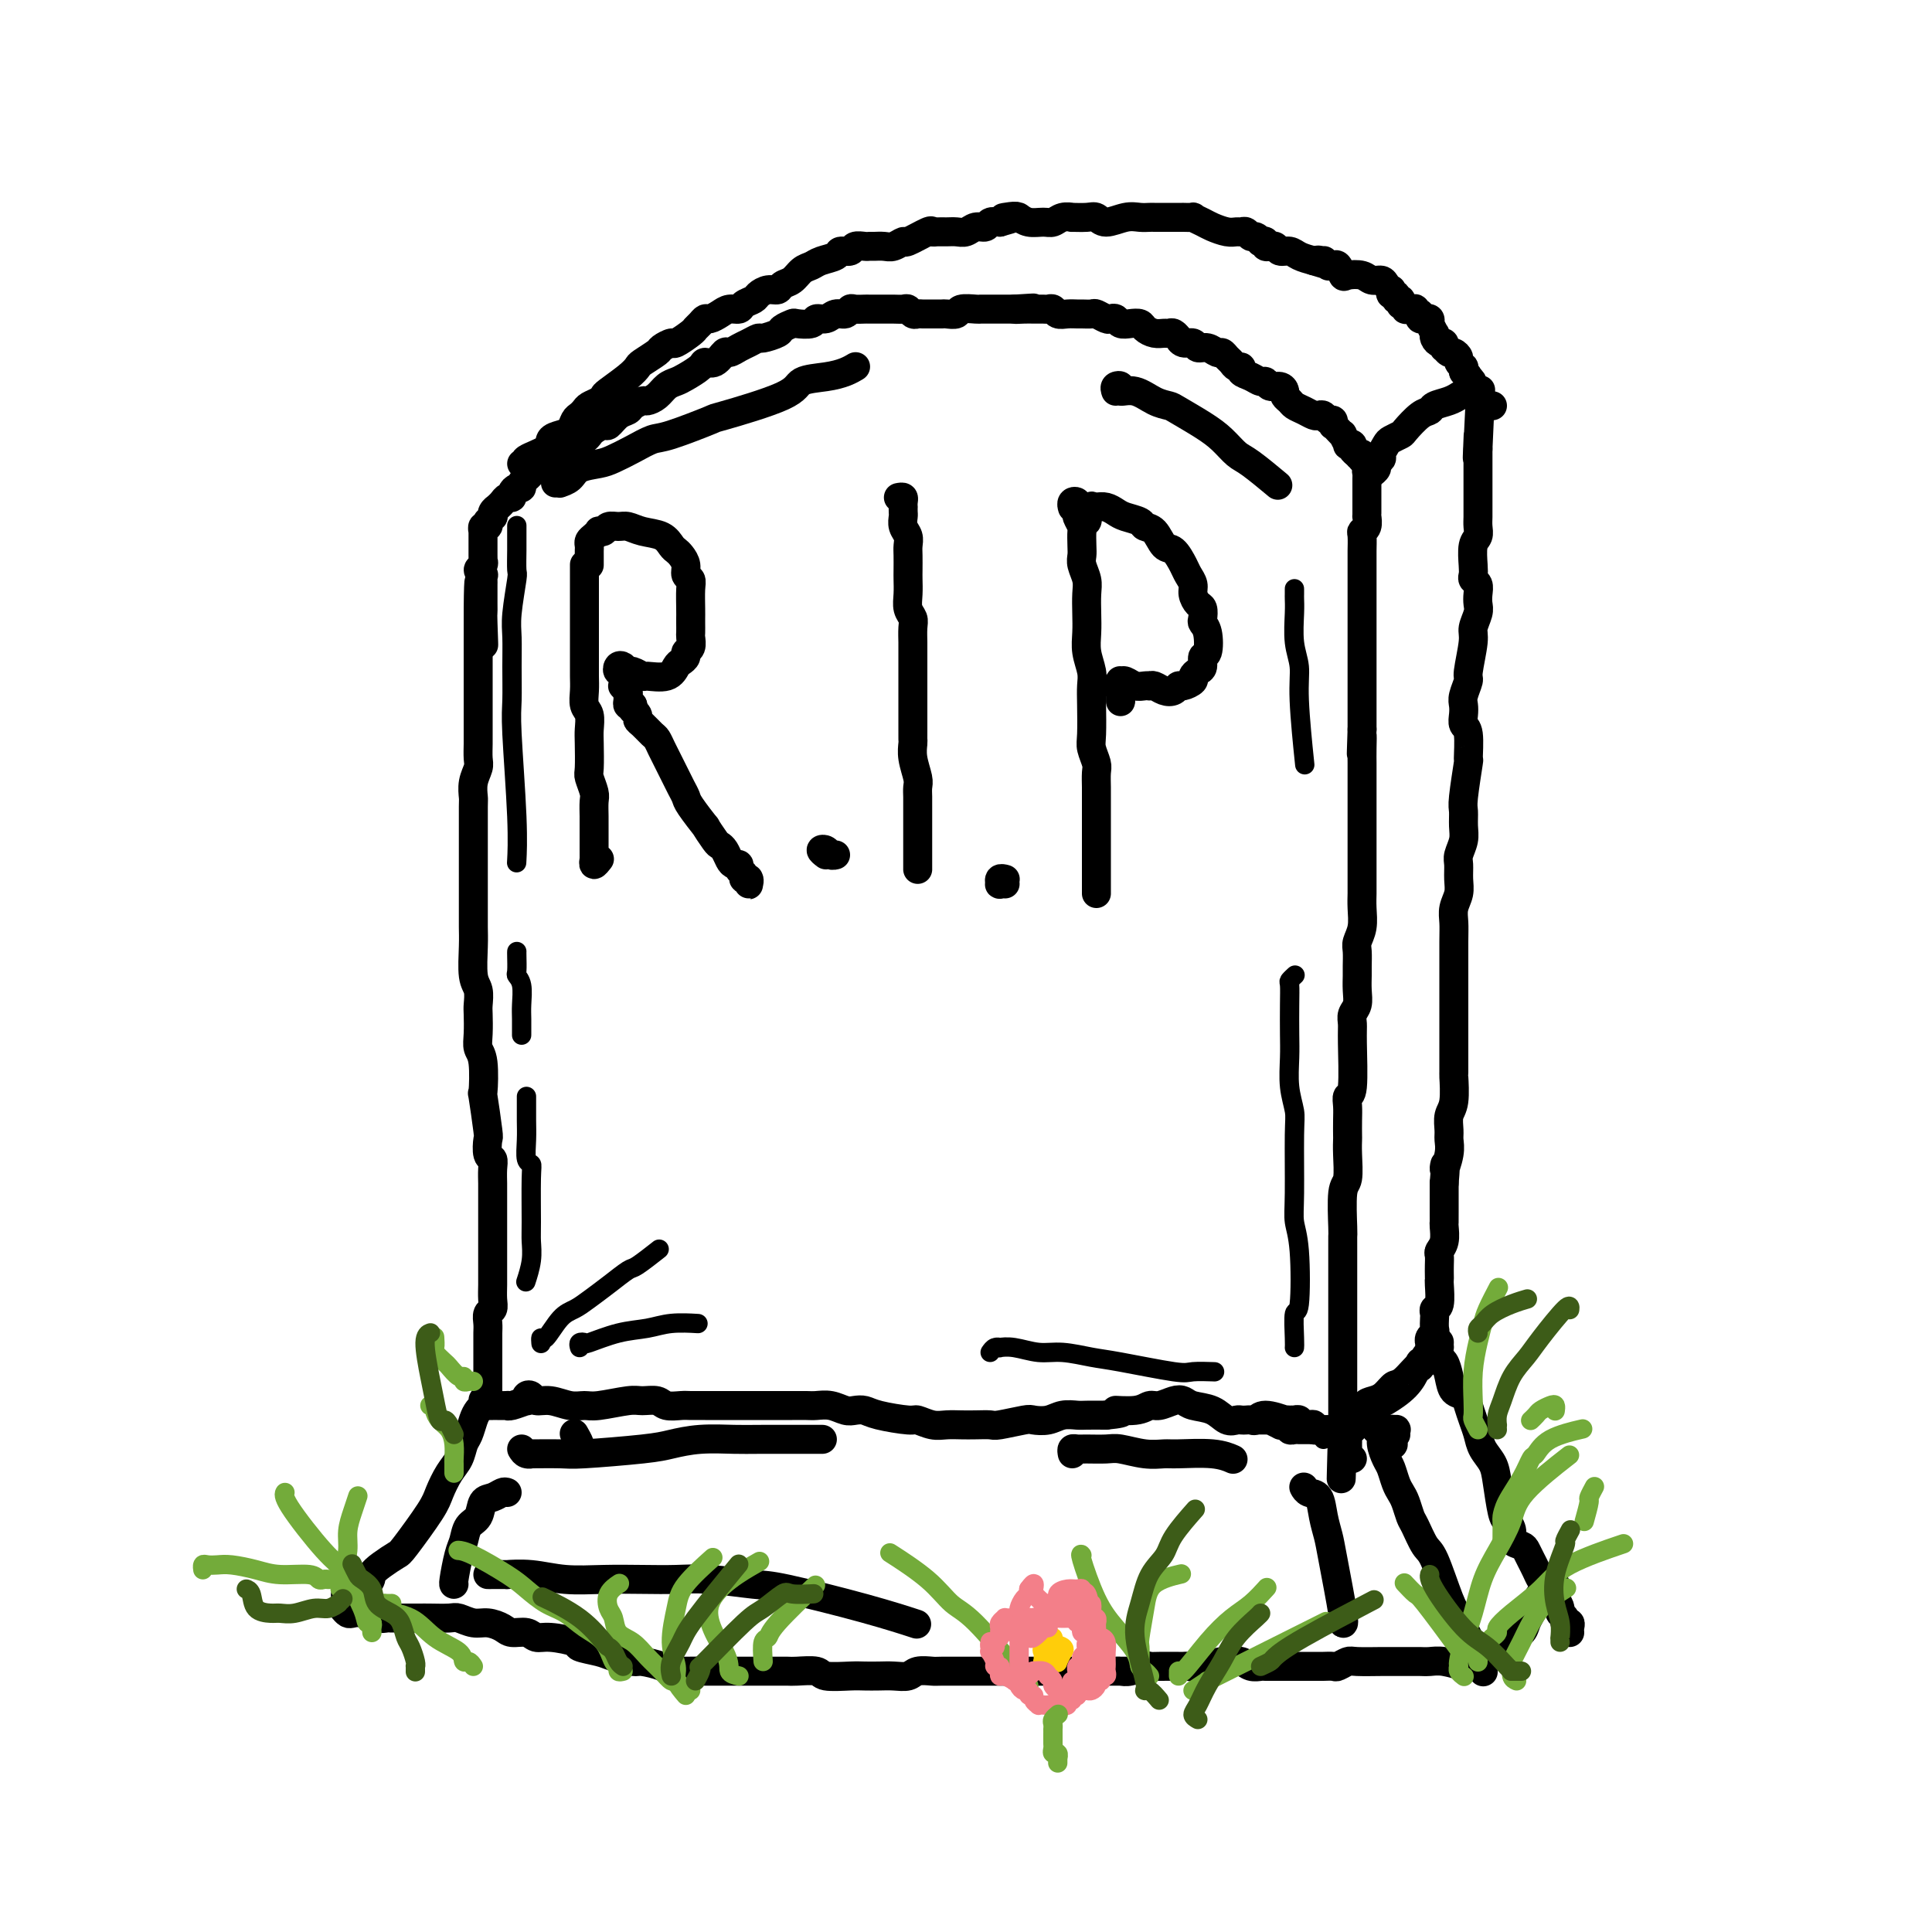 <svg viewBox='0 0 400 400' version='1.1' xmlns='http://www.w3.org/2000/svg' xmlns:xlink='http://www.w3.org/1999/xlink'><g fill='none' stroke='rgb(0,0,0)' stroke-width='6' stroke-linecap='round' stroke-linejoin='round'><path d='M101,288c0.000,0.081 0.000,0.163 0,0c-0.000,-0.163 -0.000,-0.569 0,-1c0.000,-0.431 0.000,-0.886 0,-1c-0.000,-0.114 -0.000,0.113 0,0c0.000,-0.113 0.000,-0.564 0,-1c-0.000,-0.436 -0.000,-0.855 0,-1c0.000,-0.145 0.000,-0.016 0,-1c-0.000,-0.984 -0.001,-3.079 0,-4c0.001,-0.921 0.004,-0.666 0,-1c-0.004,-0.334 -0.015,-1.258 0,-2c0.015,-0.742 0.057,-1.304 0,-2c-0.057,-0.696 -0.211,-1.526 0,-2c0.211,-0.474 0.789,-0.593 1,-1c0.211,-0.407 0.057,-1.102 0,-2c-0.057,-0.898 -0.015,-2.001 0,-3c0.015,-0.999 0.004,-1.896 0,-3c-0.004,-1.104 -0.001,-2.415 0,-3c0.001,-0.585 0.000,-0.445 0,-2c-0.000,-1.555 -0.000,-4.804 0,-6c0.000,-1.196 0.001,-0.338 0,-1c-0.001,-0.662 -0.004,-2.844 0,-4c0.004,-1.156 0.015,-1.288 0,-2c-0.015,-0.712 -0.056,-2.005 0,-3c0.056,-0.995 0.207,-1.691 0,-2c-0.207,-0.309 -0.774,-0.231 -1,-1c-0.226,-0.769 -0.112,-2.384 0,-3c0.112,-0.616 0.222,-0.233 0,-2c-0.222,-1.767 -0.778,-5.682 -1,-7c-0.222,-1.318 -0.112,-0.037 0,-1c0.112,-0.963 0.226,-4.168 0,-6c-0.226,-1.832 -0.792,-2.290 -1,-3c-0.208,-0.710 -0.060,-1.671 0,-3c0.060,-1.329 0.030,-3.027 0,-4c-0.030,-0.973 -0.061,-1.222 0,-2c0.061,-0.778 0.212,-2.084 0,-3c-0.212,-0.916 -0.789,-1.442 -1,-3c-0.211,-1.558 -0.057,-4.149 0,-6c0.057,-1.851 0.015,-2.961 0,-4c-0.015,-1.039 -0.004,-2.006 0,-3c0.004,-0.994 0.001,-2.014 0,-3c-0.001,-0.986 -0.000,-1.937 0,-3c0.000,-1.063 -0.000,-2.240 0,-3c0.000,-0.760 0.000,-1.105 0,-2c-0.000,-0.895 -0.001,-2.339 0,-3c0.001,-0.661 0.004,-0.537 0,-2c-0.004,-1.463 -0.015,-4.512 0,-6c0.015,-1.488 0.057,-1.413 0,-2c-0.057,-0.587 -0.211,-1.834 0,-3c0.211,-1.166 0.789,-2.250 1,-3c0.211,-0.750 0.057,-1.164 0,-2c-0.057,-0.836 -0.015,-2.094 0,-3c0.015,-0.906 0.004,-1.462 0,-2c-0.004,-0.538 -0.001,-1.060 0,-2c0.001,-0.940 0.000,-2.300 0,-3c-0.000,-0.700 -0.000,-0.740 0,-2c0.000,-1.260 0.000,-3.740 0,-5c-0.000,-1.260 -0.000,-1.301 0,-2c0.000,-0.699 0.000,-2.057 0,-3c-0.000,-0.943 -0.000,-1.472 0,-2'/><path d='M99,133c-0.083,-24.337 0.710,-7.680 1,-2c0.290,5.680 0.078,0.384 0,-2c-0.078,-2.384 -0.021,-1.857 0,-2c0.021,-0.143 0.005,-0.956 0,-2c-0.005,-1.044 -0.000,-2.317 0,-3c0.000,-0.683 -0.005,-0.774 0,-1c0.005,-0.226 0.019,-0.585 0,-1c-0.019,-0.415 -0.072,-0.886 0,-1c0.072,-0.114 0.268,0.128 0,0c-0.268,-0.128 -1.000,-0.627 -1,-1c-0.000,-0.373 0.732,-0.621 1,-1c0.268,-0.379 0.072,-0.890 0,-1c-0.072,-0.110 -0.019,0.182 0,0c0.019,-0.182 0.005,-0.837 0,-1c-0.005,-0.163 -0.001,0.167 0,0c0.001,-0.167 0.000,-0.832 0,-1c-0.000,-0.168 -0.000,0.161 0,0c0.000,-0.161 0.000,-0.813 0,-1c-0.000,-0.187 0.000,0.090 0,0c-0.000,-0.090 -0.000,-0.546 0,-1c0.000,-0.454 0.000,-0.905 0,-1c-0.000,-0.095 -0.001,0.167 0,0c0.001,-0.167 0.004,-0.762 0,-1c-0.004,-0.238 -0.015,-0.121 0,0c0.015,0.121 0.056,0.244 0,0c-0.056,-0.244 -0.207,-0.854 0,-1c0.207,-0.146 0.774,0.172 1,0c0.226,-0.172 0.112,-0.833 0,-1c-0.112,-0.167 -0.222,0.162 0,0c0.222,-0.162 0.778,-0.814 1,-1c0.222,-0.186 0.111,0.095 0,0c-0.111,-0.095 -0.223,-0.564 0,-1c0.223,-0.436 0.780,-0.839 1,-1c0.220,-0.161 0.101,-0.081 0,0c-0.101,0.081 -0.186,0.163 0,0c0.186,-0.163 0.641,-0.569 1,-1c0.359,-0.431 0.622,-0.885 1,-1c0.378,-0.115 0.871,0.110 1,0c0.129,-0.110 -0.106,-0.554 0,-1c0.106,-0.446 0.553,-0.893 1,-1c0.447,-0.107 0.893,0.126 1,0c0.107,-0.126 -0.126,-0.612 0,-1c0.126,-0.388 0.610,-0.677 1,-1c0.390,-0.323 0.685,-0.681 1,-1c0.315,-0.319 0.652,-0.601 1,-1c0.348,-0.399 0.709,-0.915 1,-1c0.291,-0.085 0.512,0.261 1,0c0.488,-0.261 1.244,-1.131 2,-2'/><path d='M115,94c2.721,-2.638 2.025,-1.232 2,-1c-0.025,0.232 0.622,-0.711 1,-1c0.378,-0.289 0.486,0.076 1,0c0.514,-0.076 1.432,-0.593 2,-1c0.568,-0.407 0.785,-0.704 1,-1c0.215,-0.296 0.429,-0.590 1,-1c0.571,-0.410 1.500,-0.936 2,-1c0.500,-0.064 0.572,0.333 1,0c0.428,-0.333 1.213,-1.395 2,-2c0.787,-0.605 1.576,-0.753 2,-1c0.424,-0.247 0.484,-0.595 1,-1c0.516,-0.405 1.490,-0.868 2,-1c0.510,-0.132 0.558,0.068 1,0c0.442,-0.068 1.278,-0.403 2,-1c0.722,-0.597 1.330,-1.457 2,-2c0.670,-0.543 1.400,-0.770 2,-1c0.600,-0.230 1.068,-0.462 2,-1c0.932,-0.538 2.329,-1.383 3,-2c0.671,-0.617 0.617,-1.005 1,-1c0.383,0.005 1.204,0.405 2,0c0.796,-0.405 1.565,-1.615 2,-2c0.435,-0.385 0.534,0.055 1,0c0.466,-0.055 1.299,-0.606 2,-1c0.701,-0.394 1.272,-0.630 2,-1c0.728,-0.370 1.614,-0.873 2,-1c0.386,-0.127 0.272,0.123 1,0c0.728,-0.123 2.297,-0.620 3,-1c0.703,-0.380 0.541,-0.642 1,-1c0.459,-0.358 1.541,-0.813 2,-1c0.459,-0.187 0.297,-0.107 1,0c0.703,0.107 2.272,0.240 3,0c0.728,-0.240 0.615,-0.853 1,-1c0.385,-0.147 1.268,0.171 2,0c0.732,-0.171 1.313,-0.830 2,-1c0.687,-0.170 1.478,0.151 2,0c0.522,-0.151 0.774,-0.772 1,-1c0.226,-0.228 0.427,-0.061 1,0c0.573,0.061 1.518,0.016 2,0c0.482,-0.016 0.500,-0.004 1,0c0.500,0.004 1.482,0.000 2,0c0.518,-0.000 0.573,0.004 1,0c0.427,-0.004 1.228,-0.015 2,0c0.772,0.015 1.516,0.057 2,0c0.484,-0.057 0.707,-0.211 1,0c0.293,0.211 0.655,0.789 1,1c0.345,0.211 0.674,0.057 1,0c0.326,-0.057 0.649,-0.015 1,0c0.351,0.015 0.728,0.005 1,0c0.272,-0.005 0.438,-0.005 1,0c0.562,0.005 1.520,0.015 2,0c0.480,-0.015 0.482,-0.057 1,0c0.518,0.057 1.553,0.211 2,0c0.447,-0.211 0.305,-0.789 1,-1c0.695,-0.211 2.228,-0.057 3,0c0.772,0.057 0.784,0.015 1,0c0.216,-0.015 0.634,-0.004 1,0c0.366,0.004 0.678,0.001 1,0c0.322,-0.001 0.653,-0.000 1,0c0.347,0.000 0.709,0.000 1,0c0.291,-0.000 0.512,-0.000 1,0c0.488,0.000 1.244,0.000 2,0'/><path d='M210,64c7.307,-0.464 2.574,-0.124 1,0c-1.574,0.124 0.012,0.032 1,0c0.988,-0.032 1.377,-0.005 2,0c0.623,0.005 1.479,-0.013 2,0c0.521,0.013 0.707,0.056 1,0c0.293,-0.056 0.693,-0.211 1,0c0.307,0.211 0.520,0.789 1,1c0.480,0.211 1.227,0.056 2,0c0.773,-0.056 1.573,-0.011 2,0c0.427,0.011 0.481,-0.011 1,0c0.519,0.011 1.501,0.054 2,0c0.499,-0.054 0.514,-0.207 1,0c0.486,0.207 1.442,0.774 2,1c0.558,0.226 0.717,0.112 1,0c0.283,-0.112 0.691,-0.224 1,0c0.309,0.224 0.519,0.782 1,1c0.481,0.218 1.232,0.097 2,0c0.768,-0.097 1.554,-0.169 2,0c0.446,0.169 0.553,0.580 1,1c0.447,0.420 1.234,0.849 2,1c0.766,0.151 1.511,0.025 2,0c0.489,-0.025 0.721,0.050 1,0c0.279,-0.050 0.603,-0.225 1,0c0.397,0.225 0.865,0.849 1,1c0.135,0.151 -0.063,-0.171 0,0c0.063,0.171 0.388,0.834 1,1c0.612,0.166 1.512,-0.167 2,0c0.488,0.167 0.565,0.832 1,1c0.435,0.168 1.230,-0.163 2,0c0.770,0.163 1.515,0.818 2,1c0.485,0.182 0.708,-0.110 1,0c0.292,0.110 0.651,0.621 1,1c0.349,0.379 0.688,0.626 1,1c0.312,0.374 0.598,0.875 1,1c0.402,0.125 0.920,-0.125 1,0c0.080,0.125 -0.278,0.626 0,1c0.278,0.374 1.191,0.621 2,1c0.809,0.379 1.513,0.889 2,1c0.487,0.111 0.757,-0.178 1,0c0.243,0.178 0.461,0.821 1,1c0.539,0.179 1.401,-0.107 2,0c0.599,0.107 0.937,0.606 1,1c0.063,0.394 -0.148,0.684 0,1c0.148,0.316 0.655,0.659 1,1c0.345,0.341 0.526,0.679 1,1c0.474,0.321 1.240,0.626 2,1c0.760,0.374 1.514,0.817 2,1c0.486,0.183 0.705,0.106 1,0c0.295,-0.106 0.667,-0.239 1,0c0.333,0.239 0.628,0.851 1,1c0.372,0.149 0.822,-0.166 1,0c0.178,0.166 0.085,0.813 0,1c-0.085,0.187 -0.162,-0.086 0,0c0.162,0.086 0.564,0.531 1,1c0.436,0.469 0.905,0.962 1,1c0.095,0.038 -0.186,-0.379 0,0c0.186,0.379 0.837,1.555 1,2c0.163,0.445 -0.163,0.161 0,0c0.163,-0.161 0.813,-0.197 1,0c0.187,0.197 -0.089,0.628 0,1c0.089,0.372 0.545,0.686 1,1'/><path d='M281,94c0.790,1.079 0.263,0.275 0,0c-0.263,-0.275 -0.264,-0.021 0,0c0.264,0.021 0.792,-0.190 1,0c0.208,0.190 0.094,0.782 0,1c-0.094,0.218 -0.169,0.062 0,0c0.169,-0.062 0.581,-0.032 1,0c0.419,0.032 0.845,0.065 1,0c0.155,-0.065 0.038,-0.229 0,0c-0.038,0.229 0.004,0.850 0,1c-0.004,0.150 -0.054,-0.171 0,0c0.054,0.171 0.211,0.833 0,1c-0.211,0.167 -0.788,-0.163 -1,0c-0.212,0.163 -0.057,0.817 0,1c0.057,0.183 0.015,-0.105 0,0c-0.015,0.105 -0.004,0.601 0,1c0.004,0.399 0.001,0.699 0,1c-0.001,0.301 -0.000,0.602 0,1c0.000,0.398 0.000,0.894 0,1c-0.000,0.106 -0.000,-0.179 0,0c0.000,0.179 -0.000,0.821 0,1c0.000,0.179 0.000,-0.105 0,0c-0.000,0.105 -0.000,0.601 0,1c0.000,0.399 0.001,0.702 0,1c-0.001,0.298 -0.004,0.591 0,1c0.004,0.409 0.015,0.934 0,1c-0.015,0.066 -0.057,-0.325 0,0c0.057,0.325 0.211,1.368 0,2c-0.211,0.632 -0.789,0.855 -1,1c-0.211,0.145 -0.057,0.213 0,1c0.057,0.787 0.015,2.295 0,3c-0.015,0.705 -0.004,0.608 0,1c0.004,0.392 0.001,1.274 0,2c-0.001,0.726 -0.000,1.298 0,2c0.000,0.702 0.000,1.535 0,2c-0.000,0.465 -0.000,0.561 0,1c0.000,0.439 0.000,1.220 0,2c-0.000,0.780 -0.000,1.560 0,2c0.000,0.440 0.000,0.542 0,1c-0.000,0.458 -0.000,1.274 0,2c0.000,0.726 0.000,1.363 0,2c-0.000,0.637 -0.000,1.273 0,2c0.000,0.727 0.000,1.545 0,3c-0.000,1.455 -0.000,3.547 0,5c0.000,1.453 0.000,2.266 0,3c-0.000,0.734 -0.000,1.390 0,2c0.000,0.610 0.000,1.174 0,2c-0.000,0.826 -0.000,1.913 0,3'/><path d='M282,151c-0.309,9.037 -0.083,3.631 0,2c0.083,-1.631 0.022,0.513 0,2c-0.022,1.487 -0.006,2.317 0,3c0.006,0.683 0.002,1.217 0,2c-0.002,0.783 -0.000,1.813 0,3c0.000,1.187 0.000,2.529 0,4c-0.000,1.471 -0.000,3.069 0,4c0.000,0.931 -0.000,1.194 0,2c0.000,0.806 0.000,2.155 0,3c-0.000,0.845 -0.000,1.187 0,2c0.000,0.813 0.001,2.097 0,3c-0.001,0.903 -0.004,1.425 0,2c0.004,0.575 0.015,1.203 0,2c-0.015,0.797 -0.057,1.765 0,3c0.057,1.235 0.211,2.739 0,4c-0.211,1.261 -0.789,2.280 -1,3c-0.211,0.720 -0.056,1.141 0,2c0.056,0.859 0.011,2.155 0,3c-0.011,0.845 0.011,1.237 0,2c-0.011,0.763 -0.056,1.895 0,3c0.056,1.105 0.212,2.181 0,3c-0.212,0.819 -0.793,1.381 -1,2c-0.207,0.619 -0.041,1.296 0,2c0.041,0.704 -0.041,1.437 0,4c0.041,2.563 0.207,6.957 0,9c-0.207,2.043 -0.788,1.737 -1,2c-0.212,0.263 -0.057,1.096 0,2c0.057,0.904 0.016,1.878 0,3c-0.016,1.122 -0.008,2.393 0,3c0.008,0.607 0.016,0.552 0,1c-0.016,0.448 -0.057,1.401 0,3c0.057,1.599 0.211,3.846 0,5c-0.211,1.154 -0.789,1.216 -1,3c-0.211,1.784 -0.057,5.290 0,7c0.057,1.710 0.015,1.624 0,2c-0.015,0.376 -0.004,1.213 0,2c0.004,0.787 0.001,1.524 0,2c-0.001,0.476 -0.000,0.691 0,2c0.000,1.309 0.000,3.713 0,5c-0.000,1.287 -0.000,1.457 0,2c0.000,0.543 0.000,1.458 0,2c-0.000,0.542 -0.000,0.712 0,1c0.000,0.288 0.000,0.694 0,1c-0.000,0.306 -0.000,0.513 0,1c0.000,0.487 0.000,1.254 0,2c-0.000,0.746 -0.000,1.472 0,2c0.000,0.528 0.000,0.858 0,2c-0.000,1.142 -0.000,3.097 0,4c0.000,0.903 0.000,0.754 0,1c-0.000,0.246 -0.000,0.889 0,1c0.000,0.111 0.000,-0.308 0,0c-0.000,0.308 -0.000,1.342 0,2c0.000,0.658 0.000,0.940 0,1c-0.000,0.060 -0.000,-0.103 0,0c0.000,0.103 0.000,0.471 0,1c-0.000,0.529 -0.000,1.219 0,2c0.000,0.781 0.000,1.652 0,2c0.000,0.348 0.000,0.174 0,0'/><path d='M278,294c-0.622,22.689 -0.178,7.911 0,2c0.178,-5.911 0.089,-2.956 0,0'/><path d='M102,291c0.124,-0.000 0.247,-0.000 0,0c-0.247,0.000 -0.866,0.000 -1,0c-0.134,-0.000 0.217,-0.000 0,0c-0.217,0.000 -1.001,0.000 -1,0c0.001,-0.000 0.787,-0.000 1,0c0.213,0.000 -0.145,0.000 0,0c0.145,-0.000 0.795,-0.000 1,0c0.205,0.000 -0.035,0.001 0,0c0.035,-0.001 0.346,-0.004 1,0c0.654,0.004 1.650,0.016 2,0c0.350,-0.016 0.054,-0.060 0,0c-0.054,0.060 0.132,0.225 1,0c0.868,-0.225 2.416,-0.841 3,-1c0.584,-0.159 0.203,0.138 0,0c-0.203,-0.138 -0.228,-0.713 0,-1c0.228,-0.287 0.708,-0.287 1,0c0.292,0.287 0.396,0.863 1,1c0.604,0.137 1.709,-0.163 3,0c1.291,0.163 2.767,0.790 4,1c1.233,0.210 2.221,0.003 3,0c0.779,-0.003 1.348,0.199 3,0c1.652,-0.199 4.386,-0.800 6,-1c1.614,-0.200 2.108,-0.001 3,0c0.892,0.001 2.181,-0.196 3,0c0.819,0.196 1.168,0.785 2,1c0.832,0.215 2.148,0.058 3,0c0.852,-0.058 1.240,-0.015 2,0c0.760,0.015 1.894,0.004 3,0c1.106,-0.004 2.186,-0.001 3,0c0.814,0.001 1.363,0.000 3,0c1.637,-0.000 4.363,0.000 6,0c1.637,-0.000 2.184,-0.001 3,0c0.816,0.001 1.899,0.004 3,0c1.101,-0.004 2.220,-0.015 3,0c0.780,0.015 1.220,0.056 2,0c0.780,-0.056 1.899,-0.208 3,0c1.101,0.208 2.183,0.778 3,1c0.817,0.222 1.369,0.097 2,0c0.631,-0.097 1.341,-0.166 2,0c0.659,0.166 1.268,0.566 3,1c1.732,0.434 4.589,0.901 6,1c1.411,0.099 1.378,-0.170 2,0c0.622,0.170 1.900,0.777 3,1c1.100,0.223 2.021,0.061 3,0c0.979,-0.061 2.017,-0.020 3,0c0.983,0.020 1.911,0.019 3,0c1.089,-0.019 2.339,-0.057 3,0c0.661,0.057 0.732,0.208 2,0c1.268,-0.208 3.733,-0.774 5,-1c1.267,-0.226 1.335,-0.113 2,0c0.665,0.113 1.927,0.226 3,0c1.073,-0.226 1.958,-0.793 3,-1c1.042,-0.207 2.242,-0.056 3,0c0.758,0.056 1.074,0.016 2,0c0.926,-0.016 2.463,-0.008 4,0'/><path d='M229,293c5.822,-0.553 2.379,-0.936 2,-1c-0.379,-0.064 2.308,0.192 4,0c1.692,-0.192 2.391,-0.833 3,-1c0.609,-0.167 1.128,0.139 2,0c0.872,-0.139 2.096,-0.723 3,-1c0.904,-0.277 1.489,-0.246 2,0c0.511,0.246 0.949,0.707 2,1c1.051,0.293 2.715,0.418 4,1c1.285,0.582 2.190,1.620 3,2c0.810,0.380 1.526,0.103 2,0c0.474,-0.103 0.705,-0.032 1,0c0.295,0.032 0.655,0.027 1,0c0.345,-0.027 0.676,-0.074 1,0c0.324,0.074 0.641,0.268 1,0c0.359,-0.268 0.761,-1.000 2,-1c1.239,0.000 3.317,0.732 4,1c0.683,0.268 -0.028,0.072 0,0c0.028,-0.072 0.796,-0.020 1,0c0.204,0.020 -0.157,0.009 0,0c0.157,-0.009 0.831,-0.017 1,0c0.169,0.017 -0.166,0.057 0,0c0.166,-0.057 0.832,-0.211 1,0c0.168,0.211 -0.161,0.788 0,1c0.161,0.212 0.813,0.061 1,0c0.187,-0.061 -0.089,-0.030 0,0c0.089,0.030 0.545,0.061 1,0c0.455,-0.061 0.911,-0.212 1,0c0.089,0.212 -0.187,0.789 0,1c0.187,0.211 0.839,0.057 1,0c0.161,-0.057 -0.168,-0.015 0,0c0.168,0.015 0.834,0.004 1,0c0.166,-0.004 -0.166,-0.001 0,0c0.166,0.001 0.832,0.000 1,0c0.168,-0.000 -0.161,0.000 0,0c0.161,-0.000 0.814,-0.001 1,0c0.186,0.001 -0.094,0.005 0,0c0.094,-0.005 0.561,-0.019 1,0c0.439,0.019 0.850,0.071 1,0c0.150,-0.071 0.040,-0.267 0,0c-0.040,0.267 -0.011,0.995 0,1c0.011,0.005 0.003,-0.713 0,-1c-0.003,-0.287 -0.002,-0.144 0,0'/><path d='M121,117c0.000,-0.095 0.000,-0.190 0,0c-0.000,0.190 -0.000,0.665 0,1c0.000,0.335 0.000,0.531 0,1c-0.000,0.469 -0.000,1.213 0,2c0.000,0.787 0.000,1.618 0,2c-0.000,0.382 -0.000,0.314 0,1c0.000,0.686 0.000,2.126 0,3c-0.000,0.874 -0.000,1.182 0,2c0.000,0.818 0.000,2.147 0,3c-0.000,0.853 -0.001,1.230 0,2c0.001,0.770 0.004,1.935 0,3c-0.004,1.065 -0.015,2.032 0,3c0.015,0.968 0.057,1.936 0,3c-0.057,1.064 -0.211,2.222 0,3c0.211,0.778 0.788,1.176 1,2c0.212,0.824 0.061,2.073 0,3c-0.061,0.927 -0.030,1.532 0,3c0.030,1.468 0.061,3.800 0,5c-0.061,1.200 -0.212,1.267 0,2c0.212,0.733 0.789,2.132 1,3c0.211,0.868 0.057,1.205 0,2c-0.057,0.795 -0.015,2.047 0,3c0.015,0.953 0.004,1.608 0,2c-0.004,0.392 -0.001,0.520 0,1c0.001,0.480 -0.001,1.310 0,2c0.001,0.690 0.004,1.239 0,2c-0.004,0.761 -0.015,1.734 0,2c0.015,0.266 0.056,-0.176 0,0c-0.056,0.176 -0.207,0.971 0,1c0.207,0.029 0.774,-0.706 1,-1c0.226,-0.294 0.113,-0.147 0,0'/><path d='M122,117c0.002,-0.756 0.003,-1.512 0,-2c-0.003,-0.488 -0.011,-0.709 0,-1c0.011,-0.291 0.041,-0.653 0,-1c-0.041,-0.347 -0.151,-0.681 0,-1c0.151,-0.319 0.564,-0.625 1,-1c0.436,-0.375 0.893,-0.818 1,-1c0.107,-0.182 -0.138,-0.102 0,0c0.138,0.102 0.658,0.227 1,0c0.342,-0.227 0.508,-0.805 1,-1c0.492,-0.195 1.312,-0.007 2,0c0.688,0.007 1.245,-0.167 2,0c0.755,0.167 1.708,0.674 3,1c1.292,0.326 2.925,0.471 4,1c1.075,0.529 1.594,1.441 2,2c0.406,0.559 0.701,0.765 1,1c0.299,0.235 0.602,0.498 1,1c0.398,0.502 0.891,1.244 1,2c0.109,0.756 -0.167,1.526 0,2c0.167,0.474 0.777,0.651 1,1c0.223,0.349 0.060,0.871 0,2c-0.060,1.129 -0.016,2.865 0,4c0.016,1.135 0.005,1.670 0,2c-0.005,0.330 -0.005,0.456 0,1c0.005,0.544 0.016,1.508 0,2c-0.016,0.492 -0.060,0.513 0,1c0.060,0.487 0.224,1.439 0,2c-0.224,0.561 -0.834,0.732 -1,1c-0.166,0.268 0.113,0.632 0,1c-0.113,0.368 -0.617,0.741 -1,1c-0.383,0.259 -0.645,0.405 -1,1c-0.355,0.595 -0.802,1.638 -2,2c-1.198,0.362 -3.147,0.041 -4,0c-0.853,-0.041 -0.610,0.198 -1,0c-0.390,-0.198 -1.412,-0.834 -2,-1c-0.588,-0.166 -0.742,0.136 -1,0c-0.258,-0.136 -0.619,-0.712 -1,-1c-0.381,-0.288 -0.782,-0.288 -1,0c-0.218,0.288 -0.255,0.866 0,1c0.255,0.134 0.800,-0.175 1,0c0.200,0.175 0.054,0.836 0,1c-0.054,0.164 -0.015,-0.167 0,0c0.015,0.167 0.008,0.832 0,1c-0.008,0.168 -0.016,-0.161 0,0c0.016,0.161 0.057,0.813 0,1c-0.057,0.187 -0.211,-0.091 0,0c0.211,0.091 0.788,0.550 1,1c0.212,0.450 0.060,0.891 0,1c-0.060,0.109 -0.026,-0.115 0,0c0.026,0.115 0.046,0.569 0,1c-0.046,0.431 -0.156,0.837 0,1c0.156,0.163 0.578,0.081 1,0'/><path d='M131,146c0.401,1.417 -0.096,0.961 0,1c0.096,0.039 0.785,0.573 1,1c0.215,0.427 -0.045,0.747 0,1c0.045,0.253 0.393,0.438 1,1c0.607,0.562 1.472,1.501 2,2c0.528,0.499 0.719,0.556 1,1c0.281,0.444 0.653,1.273 1,2c0.347,0.727 0.671,1.350 1,2c0.329,0.650 0.663,1.326 1,2c0.337,0.674 0.676,1.345 1,2c0.324,0.655 0.631,1.293 1,2c0.369,0.707 0.799,1.482 1,2c0.201,0.518 0.172,0.779 1,2c0.828,1.221 2.512,3.401 3,4c0.488,0.599 -0.220,-0.383 0,0c0.220,0.383 1.368,2.131 2,3c0.632,0.869 0.748,0.859 1,1c0.252,0.141 0.641,0.433 1,1c0.359,0.567 0.689,1.408 1,2c0.311,0.592 0.604,0.933 1,1c0.396,0.067 0.894,-0.141 1,0c0.106,0.141 -0.182,0.630 0,1c0.182,0.370 0.833,0.622 1,1c0.167,0.378 -0.152,0.882 0,1c0.152,0.118 0.773,-0.150 1,0c0.227,0.150 0.061,0.720 0,1c-0.061,0.280 -0.016,0.271 0,0c0.016,-0.271 0.004,-0.804 0,-1c-0.004,-0.196 -0.001,-0.056 0,0c0.001,0.056 0.001,0.028 0,0'/><path d='M186,103c0.423,-0.081 0.845,-0.162 1,0c0.155,0.162 0.042,0.567 0,1c-0.042,0.433 -0.012,0.892 0,1c0.012,0.108 0.007,-0.137 0,0c-0.007,0.137 -0.016,0.656 0,1c0.016,0.344 0.057,0.514 0,1c-0.057,0.486 -0.211,1.289 0,2c0.211,0.711 0.789,1.330 1,2c0.211,0.670 0.057,1.389 0,2c-0.057,0.611 -0.016,1.112 0,2c0.016,0.888 0.008,2.164 0,3c-0.008,0.836 -0.016,1.234 0,2c0.016,0.766 0.057,1.900 0,3c-0.057,1.100 -0.211,2.164 0,3c0.211,0.836 0.789,1.443 1,2c0.211,0.557 0.057,1.065 0,2c-0.057,0.935 -0.015,2.298 0,3c0.015,0.702 0.004,0.743 0,2c-0.004,1.257 -0.001,3.730 0,5c0.001,1.270 0.000,1.339 0,2c-0.000,0.661 0.000,1.916 0,3c-0.000,1.084 -0.001,1.997 0,3c0.001,1.003 0.004,2.096 0,3c-0.004,0.904 -0.015,1.617 0,2c0.015,0.383 0.057,0.434 0,1c-0.057,0.566 -0.211,1.646 0,3c0.211,1.354 0.789,2.981 1,4c0.211,1.019 0.057,1.429 0,2c-0.057,0.571 -0.015,1.304 0,2c0.015,0.696 0.004,1.356 0,2c-0.004,0.644 -0.001,1.271 0,2c0.001,0.729 0.000,1.561 0,2c-0.000,0.439 -0.000,0.486 0,1c0.000,0.514 0.000,1.496 0,2c-0.000,0.504 -0.000,0.531 0,1c0.000,0.469 0.000,1.378 0,2c-0.000,0.622 -0.000,0.955 0,1c0.000,0.045 0.000,-0.198 0,0c-0.000,0.198 -0.000,0.837 0,1c0.000,0.163 0.000,-0.148 0,0c-0.000,0.148 -0.000,0.757 0,1c0.000,0.243 0.000,0.122 0,0'/><path d='M171,177c-0.514,-0.392 -1.027,-0.785 -1,-1c0.027,-0.215 0.595,-0.254 1,0c0.405,0.254 0.648,0.799 1,1c0.352,0.201 0.815,0.057 1,0c0.185,-0.057 0.093,-0.029 0,0'/><path d='M208,182c0.115,0.030 0.231,0.061 0,0c-0.231,-0.061 -0.808,-0.212 -1,0c-0.192,0.212 0.001,0.789 0,1c-0.001,0.211 -0.196,0.057 0,0c0.196,-0.057 0.784,-0.015 1,0c0.216,0.015 0.062,0.004 0,0c-0.062,-0.004 -0.031,-0.002 0,0'/><path d='M222,105c0.030,0.105 0.061,0.209 0,0c-0.061,-0.209 -0.212,-0.732 0,-1c0.212,-0.268 0.788,-0.280 1,0c0.212,0.280 0.061,0.853 0,1c-0.061,0.147 -0.030,-0.131 0,0c0.030,0.131 0.061,0.672 0,1c-0.061,0.328 -0.212,0.444 0,1c0.212,0.556 0.788,1.551 1,2c0.212,0.449 0.061,0.350 0,1c-0.061,0.650 -0.030,2.049 0,3c0.030,0.951 0.061,1.454 0,2c-0.061,0.546 -0.212,1.135 0,2c0.212,0.865 0.788,2.005 1,3c0.212,0.995 0.061,1.845 0,3c-0.061,1.155 -0.030,2.616 0,4c0.030,1.384 0.061,2.692 0,4c-0.061,1.308 -0.212,2.616 0,4c0.212,1.384 0.788,2.845 1,4c0.212,1.155 0.061,2.004 0,3c-0.061,0.996 -0.030,2.139 0,4c0.030,1.861 0.061,4.442 0,6c-0.061,1.558 -0.212,2.094 0,3c0.212,0.906 0.789,2.182 1,3c0.211,0.818 0.057,1.178 0,2c-0.057,0.822 -0.015,2.107 0,3c0.015,0.893 0.004,1.394 0,2c-0.004,0.606 -0.001,1.318 0,2c0.001,0.682 0.000,1.334 0,2c-0.000,0.666 -0.000,1.344 0,2c0.000,0.656 0.000,1.289 0,2c-0.000,0.711 -0.000,1.499 0,2c0.000,0.501 0.000,0.714 0,1c-0.000,0.286 -0.000,0.644 0,1c0.000,0.356 0.000,0.711 0,1c-0.000,0.289 -0.000,0.512 0,1c0.000,0.488 0.000,1.241 0,2c-0.000,0.759 -0.000,1.523 0,2c0.000,0.477 0.000,0.667 0,1c-0.000,0.333 -0.000,0.809 0,1c0.000,0.191 0.000,0.095 0,0'/><path d='M224,108c-0.111,-0.035 -0.222,-0.069 0,0c0.222,0.069 0.777,0.243 1,0c0.223,-0.243 0.115,-0.902 0,-1c-0.115,-0.098 -0.235,0.365 0,0c0.235,-0.365 0.826,-1.559 1,-2c0.174,-0.441 -0.068,-0.129 0,0c0.068,0.129 0.446,0.076 1,0c0.554,-0.076 1.285,-0.174 2,0c0.715,0.174 1.413,0.622 2,1c0.587,0.378 1.063,0.687 2,1c0.937,0.313 2.334,0.631 3,1c0.666,0.369 0.602,0.788 1,1c0.398,0.212 1.258,0.217 2,1c0.742,0.783 1.366,2.345 2,3c0.634,0.655 1.280,0.402 2,1c0.720,0.598 1.516,2.048 2,3c0.484,0.952 0.655,1.406 1,2c0.345,0.594 0.863,1.329 1,2c0.137,0.671 -0.108,1.279 0,2c0.108,0.721 0.568,1.556 1,2c0.432,0.444 0.835,0.498 1,1c0.165,0.502 0.093,1.453 0,2c-0.093,0.547 -0.206,0.689 0,1c0.206,0.311 0.732,0.790 1,2c0.268,1.210 0.278,3.150 0,4c-0.278,0.850 -0.843,0.609 -1,1c-0.157,0.391 0.095,1.415 0,2c-0.095,0.585 -0.536,0.730 -1,1c-0.464,0.270 -0.950,0.664 -1,1c-0.050,0.336 0.335,0.613 0,1c-0.335,0.387 -1.388,0.885 -2,1c-0.612,0.115 -0.781,-0.151 -1,0c-0.219,0.151 -0.489,0.720 -1,1c-0.511,0.280 -1.264,0.271 -2,0c-0.736,-0.271 -1.457,-0.804 -2,-1c-0.543,-0.196 -0.909,-0.056 -1,0c-0.091,0.056 0.091,0.029 0,0c-0.091,-0.029 -0.456,-0.061 -1,0c-0.544,0.061 -1.269,0.216 -2,0c-0.731,-0.216 -1.469,-0.804 -2,-1c-0.531,-0.196 -0.857,0.000 -1,0c-0.143,-0.000 -0.105,-0.197 0,0c0.105,0.197 0.277,0.788 0,1c-0.277,0.212 -1.002,0.047 -1,0c0.002,-0.047 0.733,0.025 1,0c0.267,-0.025 0.072,-0.148 0,0c-0.072,0.148 -0.019,0.565 0,1c0.019,0.435 0.005,0.886 0,1c-0.005,0.114 -0.001,-0.110 0,0c0.001,0.110 0.001,0.555 0,1'/><path d='M232,145c0.000,0.603 0.000,0.109 0,0c0.000,-0.109 0.000,0.167 0,0c-0.000,-0.167 -0.000,-0.776 0,-1c0.000,-0.224 0.000,-0.064 0,0c-0.000,0.064 0.000,0.032 0,0'/><path d='M115,100c0.475,-0.016 0.949,-0.032 1,0c0.051,0.032 -0.322,0.111 0,0c0.322,-0.111 1.338,-0.414 2,-1c0.662,-0.586 0.972,-1.457 2,-2c1.028,-0.543 2.776,-0.759 4,-1c1.224,-0.241 1.924,-0.507 3,-1c1.076,-0.493 2.530,-1.215 4,-2c1.470,-0.785 2.958,-1.634 4,-2c1.042,-0.366 1.638,-0.248 4,-1c2.362,-0.752 6.491,-2.372 8,-3c1.509,-0.628 0.400,-0.262 3,-1c2.600,-0.738 8.911,-2.580 12,-4c3.089,-1.420 2.958,-2.419 4,-3c1.042,-0.581 3.259,-0.743 5,-1c1.741,-0.257 3.007,-0.608 4,-1c0.993,-0.392 1.712,-0.826 2,-1c0.288,-0.174 0.144,-0.087 0,0'/><path d='M231,81c-0.131,-0.388 -0.261,-0.777 0,-1c0.261,-0.223 0.914,-0.281 1,0c0.086,0.281 -0.394,0.900 0,1c0.394,0.100 1.662,-0.318 3,0c1.338,0.318 2.745,1.372 4,2c1.255,0.628 2.356,0.830 3,1c0.644,0.170 0.830,0.308 2,1c1.170,0.692 3.323,1.937 5,3c1.677,1.063 2.878,1.942 4,3c1.122,1.058 2.167,2.294 3,3c0.833,0.706 1.455,0.882 3,2c1.545,1.118 4.013,3.176 5,4c0.987,0.824 0.494,0.412 0,0'/></g>
<g fill='none' stroke='rgb(0,0,0)' stroke-width='4' stroke-linecap='round' stroke-linejoin='round'><path d='M268,202c0.113,-0.105 0.226,-0.209 0,0c-0.226,0.209 -0.792,0.732 -1,1c-0.208,0.268 -0.057,0.282 0,1c0.057,0.718 0.019,2.139 0,4c-0.019,1.861 -0.019,4.163 0,6c0.019,1.837 0.058,3.208 0,5c-0.058,1.792 -0.213,4.005 0,6c0.213,1.995 0.793,3.772 1,5c0.207,1.228 0.043,1.907 0,5c-0.043,3.093 0.037,8.600 0,12c-0.037,3.400 -0.192,4.693 0,6c0.192,1.307 0.731,2.627 1,6c0.269,3.373 0.268,8.799 0,11c-0.268,2.201 -0.804,1.178 -1,2c-0.196,0.822 -0.053,3.491 0,5c0.053,1.509 0.015,1.860 0,2c-0.015,0.140 -0.008,0.070 0,0'/><path d='M268,122c-0.001,-0.097 -0.001,-0.193 0,0c0.001,0.193 0.004,0.676 0,1c-0.004,0.324 -0.016,0.490 0,1c0.016,0.510 0.061,1.365 0,3c-0.061,1.635 -0.226,4.051 0,6c0.226,1.949 0.844,3.430 1,5c0.156,1.570 -0.150,3.231 0,7c0.150,3.769 0.757,9.648 1,12c0.243,2.352 0.121,1.176 0,0'/><path d='M107,109c0.001,-0.167 0.001,-0.334 0,0c-0.001,0.334 -0.004,1.170 0,2c0.004,0.830 0.015,1.655 0,3c-0.015,1.345 -0.057,3.210 0,4c0.057,0.790 0.212,0.504 0,2c-0.212,1.496 -0.790,4.773 -1,7c-0.210,2.227 -0.053,3.405 0,5c0.053,1.595 0.000,3.609 0,6c-0.000,2.391 0.052,5.160 0,7c-0.052,1.840 -0.210,2.751 0,7c0.210,4.249 0.787,11.836 1,17c0.213,5.164 0.061,7.904 0,9c-0.061,1.096 -0.030,0.548 0,0'/><path d='M109,227c-0.001,0.376 -0.001,0.752 0,1c0.001,0.248 0.004,0.367 0,1c-0.004,0.633 -0.015,1.780 0,3c0.015,1.220 0.057,2.511 0,4c-0.057,1.489 -0.212,3.174 0,4c0.212,0.826 0.790,0.793 1,1c0.210,0.207 0.053,0.655 0,3c-0.053,2.345 -0.000,6.587 0,9c0.000,2.413 -0.051,2.997 0,4c0.051,1.003 0.206,2.424 0,4c-0.206,1.576 -0.773,3.307 -1,4c-0.227,0.693 -0.113,0.346 0,0'/><path d='M112,278c0.011,0.142 0.022,0.284 0,0c-0.022,-0.284 -0.078,-0.996 0,-1c0.078,-0.004 0.291,0.698 1,0c0.709,-0.698 1.913,-2.797 3,-4c1.087,-1.203 2.056,-1.510 3,-2c0.944,-0.490 1.861,-1.162 3,-2c1.139,-0.838 2.498,-1.843 4,-3c1.502,-1.157 3.145,-2.465 4,-3c0.855,-0.535 0.923,-0.298 2,-1c1.077,-0.702 3.165,-2.343 4,-3c0.835,-0.657 0.418,-0.328 0,0'/><path d='M120,279c-0.121,-0.408 -0.242,-0.816 0,-1c0.242,-0.184 0.845,-0.144 1,0c0.155,0.144 -0.140,0.392 1,0c1.140,-0.392 3.714,-1.426 6,-2c2.286,-0.574 4.283,-0.690 6,-1c1.717,-0.310 3.155,-0.814 5,-1c1.845,-0.186 4.099,-0.053 5,0c0.901,0.053 0.451,0.027 0,0'/><path d='M107,197c-0.008,0.104 -0.016,0.209 0,1c0.016,0.791 0.057,2.269 0,3c-0.057,0.731 -0.211,0.715 0,1c0.211,0.285 0.789,0.872 1,2c0.211,1.128 0.057,2.797 0,4c-0.057,1.203 -0.015,1.939 0,3c0.015,1.061 0.004,2.446 0,3c-0.004,0.554 -0.002,0.277 0,0'/><path d='M205,280c0.294,-0.420 0.588,-0.841 1,-1c0.412,-0.159 0.944,-0.058 1,0c0.056,0.058 -0.362,0.071 0,0c0.362,-0.071 1.503,-0.228 3,0c1.497,0.228 3.350,0.839 5,1c1.650,0.161 3.097,-0.129 5,0c1.903,0.129 4.262,0.675 6,1c1.738,0.325 2.855,0.427 6,1c3.145,0.573 8.317,1.618 11,2c2.683,0.382 2.876,0.103 4,0c1.124,-0.103 3.178,-0.029 4,0c0.822,0.029 0.411,0.015 0,0'/><path d='M274,298c-0.107,-0.416 -0.214,-0.831 0,-1c0.214,-0.169 0.749,-0.091 1,0c0.251,0.091 0.218,0.194 0,0c-0.218,-0.194 -0.620,-0.686 0,-1c0.620,-0.314 2.263,-0.452 3,-1c0.737,-0.548 0.567,-1.508 1,-2c0.433,-0.492 1.467,-0.518 2,-1c0.533,-0.482 0.564,-1.422 1,-2c0.436,-0.578 1.276,-0.794 2,-1c0.724,-0.206 1.332,-0.403 2,-1c0.668,-0.597 1.397,-1.593 2,-2c0.603,-0.407 1.079,-0.224 2,-1c0.921,-0.776 2.285,-2.512 3,-3c0.715,-0.488 0.779,0.272 1,0c0.221,-0.272 0.599,-1.574 1,-2c0.401,-0.426 0.826,0.026 1,0c0.174,-0.026 0.099,-0.529 0,-1c-0.099,-0.471 -0.222,-0.911 0,-1c0.222,-0.089 0.788,0.171 1,0c0.212,-0.171 0.071,-0.774 0,-1c-0.071,-0.226 -0.072,-0.076 0,0c0.072,0.076 0.215,0.077 0,0c-0.215,-0.077 -0.790,-0.230 -1,0c-0.210,0.230 -0.056,0.845 0,1c0.056,0.155 0.015,-0.151 0,0c-0.015,0.151 -0.004,0.757 0,1c0.004,0.243 0.002,0.121 0,0'/></g>
<g fill='none' stroke='rgb(0,0,0)' stroke-width='6' stroke-linecap='round' stroke-linejoin='round'><path d='M280,302c-0.423,0.059 -0.846,0.118 -1,0c-0.154,-0.118 -0.038,-0.412 0,-1c0.038,-0.588 0.000,-1.468 0,-2c-0.000,-0.532 0.038,-0.715 0,-1c-0.038,-0.285 -0.153,-0.670 0,-1c0.153,-0.330 0.573,-0.603 1,-1c0.427,-0.397 0.861,-0.917 1,-1c0.139,-0.083 -0.016,0.271 0,0c0.016,-0.271 0.205,-1.166 1,-2c0.795,-0.834 2.198,-1.606 3,-2c0.802,-0.394 1.003,-0.411 2,-1c0.997,-0.589 2.789,-1.750 4,-3c1.211,-1.250 1.841,-2.588 2,-3c0.159,-0.412 -0.154,0.104 0,0c0.154,-0.104 0.773,-0.826 1,-1c0.227,-0.174 0.061,0.202 0,0c-0.061,-0.202 -0.016,-0.981 0,-1c0.016,-0.019 0.003,0.723 0,1c-0.003,0.277 0.003,0.088 0,0c-0.003,-0.088 -0.015,-0.075 0,0c0.015,0.075 0.055,0.214 0,0c-0.055,-0.214 -0.207,-0.779 0,-1c0.207,-0.221 0.773,-0.097 1,0c0.227,0.097 0.113,0.165 0,0c-0.113,-0.165 -0.226,-0.565 0,-1c0.226,-0.435 0.793,-0.905 1,-1c0.207,-0.095 0.056,0.186 0,0c-0.056,-0.186 -0.016,-0.837 0,-1c0.016,-0.163 0.008,0.163 0,0c-0.008,-0.163 -0.016,-0.816 0,-1c0.016,-0.184 0.057,0.102 0,0c-0.057,-0.102 -0.211,-0.590 0,-1c0.211,-0.410 0.788,-0.741 1,-1c0.212,-0.259 0.061,-0.448 0,-1c-0.061,-0.552 -0.030,-1.469 0,-2c0.030,-0.531 0.061,-0.678 0,-1c-0.061,-0.322 -0.212,-0.821 0,-1c0.212,-0.179 0.789,-0.040 1,-1c0.211,-0.960 0.057,-3.021 0,-4c-0.057,-0.979 -0.016,-0.878 0,-1c0.016,-0.122 0.008,-0.468 0,-1c-0.008,-0.532 -0.016,-1.249 0,-2c0.016,-0.751 0.057,-1.535 0,-2c-0.057,-0.465 -0.211,-0.611 0,-1c0.211,-0.389 0.789,-1.021 1,-2c0.211,-0.979 0.057,-2.304 0,-3c-0.057,-0.696 -0.015,-0.764 0,-1c0.015,-0.236 0.004,-0.639 0,-2c-0.004,-1.361 -0.002,-3.681 0,-6'/><path d='M299,245c0.558,-6.264 -0.048,-3.425 0,-3c0.048,0.425 0.749,-1.563 1,-3c0.251,-1.437 0.053,-2.323 0,-3c-0.053,-0.677 0.038,-1.144 0,-2c-0.038,-0.856 -0.206,-2.099 0,-3c0.206,-0.901 0.787,-1.458 1,-3c0.213,-1.542 0.057,-4.068 0,-5c-0.057,-0.932 -0.015,-0.270 0,-1c0.015,-0.730 0.004,-2.852 0,-4c-0.004,-1.148 -0.001,-1.323 0,-2c0.001,-0.677 0.000,-1.857 0,-3c-0.000,-1.143 -0.000,-2.249 0,-3c0.000,-0.751 0.000,-1.149 0,-2c-0.000,-0.851 -0.001,-2.156 0,-3c0.001,-0.844 0.004,-1.226 0,-3c-0.004,-1.774 -0.015,-4.939 0,-7c0.015,-2.061 0.057,-3.017 0,-4c-0.057,-0.983 -0.212,-1.992 0,-3c0.212,-1.008 0.793,-2.016 1,-3c0.207,-0.984 0.041,-1.943 0,-3c-0.041,-1.057 0.042,-2.213 0,-3c-0.042,-0.787 -0.208,-1.206 0,-2c0.208,-0.794 0.792,-1.962 1,-3c0.208,-1.038 0.041,-1.944 0,-3c-0.041,-1.056 0.042,-2.262 0,-3c-0.042,-0.738 -0.211,-1.009 0,-3c0.211,-1.991 0.803,-5.702 1,-7c0.197,-1.298 0.001,-0.182 0,-1c-0.001,-0.818 0.195,-3.569 0,-5c-0.195,-1.431 -0.780,-1.543 -1,-2c-0.220,-0.457 -0.074,-1.259 0,-2c0.074,-0.741 0.076,-1.420 0,-2c-0.076,-0.580 -0.232,-1.060 0,-2c0.232,-0.940 0.850,-2.338 1,-3c0.150,-0.662 -0.170,-0.586 0,-2c0.170,-1.414 0.830,-4.318 1,-6c0.170,-1.682 -0.150,-2.142 0,-3c0.150,-0.858 0.768,-2.114 1,-3c0.232,-0.886 0.076,-1.403 0,-2c-0.076,-0.597 -0.073,-1.274 0,-2c0.073,-0.726 0.215,-1.500 0,-2c-0.215,-0.500 -0.786,-0.725 -1,-1c-0.214,-0.275 -0.071,-0.602 0,-1c0.071,-0.398 0.072,-0.869 0,-2c-0.072,-1.131 -0.215,-2.923 0,-4c0.215,-1.077 0.790,-1.440 1,-2c0.210,-0.560 0.056,-1.316 0,-2c-0.056,-0.684 -0.015,-1.297 0,-2c0.015,-0.703 0.004,-1.497 0,-2c-0.004,-0.503 -0.001,-0.716 0,-1c0.001,-0.284 0.000,-0.639 0,-1c-0.000,-0.361 -0.000,-0.728 0,-1c0.000,-0.272 0.000,-0.450 0,-1c-0.000,-0.550 -0.000,-1.471 0,-2c0.000,-0.529 0.000,-0.667 0,-1c-0.000,-0.333 -0.000,-0.863 0,-1c0.000,-0.137 0.000,0.118 0,0c-0.000,-0.118 -0.000,-0.609 0,-1c0.000,-0.391 0.000,-0.682 0,-1c-0.000,-0.318 -0.000,-0.662 0,-1c0.000,-0.338 0.000,-0.669 0,-1'/><path d='M306,93c1.083,-23.681 0.290,-6.884 0,-1c-0.290,5.884 -0.078,0.853 0,-1c0.078,-1.853 0.022,-0.530 0,0c-0.022,0.530 -0.011,0.265 0,0'/><path d='M284,98c-0.122,0.090 -0.244,0.180 0,0c0.244,-0.180 0.853,-0.629 1,-1c0.147,-0.371 -0.169,-0.662 0,-1c0.169,-0.338 0.823,-0.721 1,-1c0.177,-0.279 -0.123,-0.454 0,-1c0.123,-0.546 0.669,-1.463 1,-2c0.331,-0.537 0.446,-0.693 1,-1c0.554,-0.307 1.547,-0.765 2,-1c0.453,-0.235 0.365,-0.248 1,-1c0.635,-0.752 1.992,-2.244 3,-3c1.008,-0.756 1.668,-0.777 2,-1c0.332,-0.223 0.338,-0.648 1,-1c0.662,-0.352 1.982,-0.630 3,-1c1.018,-0.370 1.736,-0.830 2,-1c0.264,-0.170 0.076,-0.048 0,0c-0.076,0.048 -0.038,0.024 0,0'/><path d='M108,96c0.539,0.067 1.078,0.134 1,0c-0.078,-0.134 -0.774,-0.469 0,-1c0.774,-0.531 3.020,-1.259 4,-2c0.980,-0.741 0.696,-1.494 1,-2c0.304,-0.506 1.195,-0.766 2,-1c0.805,-0.234 1.524,-0.444 2,-1c0.476,-0.556 0.708,-1.458 1,-2c0.292,-0.542 0.642,-0.723 1,-1c0.358,-0.277 0.723,-0.650 1,-1c0.277,-0.350 0.466,-0.678 1,-1c0.534,-0.322 1.415,-0.640 2,-1c0.585,-0.360 0.876,-0.764 1,-1c0.124,-0.236 0.083,-0.305 1,-1c0.917,-0.695 2.794,-2.017 4,-3c1.206,-0.983 1.742,-1.627 2,-2c0.258,-0.373 0.238,-0.476 1,-1c0.762,-0.524 2.306,-1.468 3,-2c0.694,-0.532 0.539,-0.653 1,-1c0.461,-0.347 1.538,-0.919 2,-1c0.462,-0.081 0.309,0.328 1,0c0.691,-0.328 2.226,-1.394 3,-2c0.774,-0.606 0.788,-0.754 1,-1c0.212,-0.246 0.623,-0.592 1,-1c0.377,-0.408 0.721,-0.879 1,-1c0.279,-0.121 0.493,0.108 1,0c0.507,-0.108 1.306,-0.554 2,-1c0.694,-0.446 1.285,-0.893 2,-1c0.715,-0.107 1.556,0.125 2,0c0.444,-0.125 0.490,-0.607 1,-1c0.510,-0.393 1.484,-0.697 2,-1c0.516,-0.303 0.575,-0.605 1,-1c0.425,-0.395 1.216,-0.883 2,-1c0.784,-0.117 1.561,0.137 2,0c0.439,-0.137 0.539,-0.667 1,-1c0.461,-0.333 1.283,-0.470 2,-1c0.717,-0.530 1.329,-1.452 2,-2c0.671,-0.548 1.402,-0.720 2,-1c0.598,-0.280 1.062,-0.667 2,-1c0.938,-0.333 2.349,-0.611 3,-1c0.651,-0.389 0.542,-0.889 1,-1c0.458,-0.111 1.484,0.166 2,0c0.516,-0.166 0.523,-0.777 1,-1c0.477,-0.223 1.426,-0.059 2,0c0.574,0.059 0.774,0.011 1,0c0.226,-0.011 0.477,0.013 1,0c0.523,-0.013 1.317,-0.064 2,0c0.683,0.064 1.254,0.241 2,0c0.746,-0.241 1.666,-0.902 2,-1c0.334,-0.098 0.081,0.366 1,0c0.919,-0.366 3.009,-1.562 4,-2c0.991,-0.438 0.885,-0.116 1,0c0.115,0.116 0.453,0.027 1,0c0.547,-0.027 1.302,0.008 2,0c0.698,-0.008 1.338,-0.058 2,0c0.662,0.058 1.346,0.226 2,0c0.654,-0.226 1.278,-0.844 2,-1c0.722,-0.156 1.540,0.150 2,0c0.460,-0.150 0.560,-0.757 1,-1c0.440,-0.243 1.220,-0.121 2,0'/><path d='M207,46c6.466,-1.772 2.130,-1.203 1,-1c-1.130,0.203 0.947,0.040 2,0c1.053,-0.040 1.083,0.043 1,0c-0.083,-0.043 -0.280,-0.211 0,0c0.280,0.211 1.036,0.803 2,1c0.964,0.197 2.137,0.000 3,0c0.863,-0.000 1.418,0.196 2,0c0.582,-0.196 1.192,-0.786 2,-1c0.808,-0.214 1.814,-0.053 2,0c0.186,0.053 -0.449,-0.004 0,0c0.449,0.004 1.983,0.068 3,0c1.017,-0.068 1.519,-0.267 2,0c0.481,0.267 0.941,1.000 2,1c1.059,0.000 2.717,-0.732 4,-1c1.283,-0.268 2.190,-0.072 3,0c0.810,0.072 1.522,0.019 2,0c0.478,-0.019 0.720,-0.005 1,0c0.280,0.005 0.596,0.001 1,0c0.404,-0.001 0.896,-0.000 1,0c0.104,0.000 -0.180,0.000 0,0c0.180,-0.000 0.823,-0.000 1,0c0.177,0.000 -0.112,-0.000 0,0c0.112,0.000 0.627,0.000 1,0c0.373,-0.000 0.606,-0.001 1,0c0.394,0.001 0.949,0.003 1,0c0.051,-0.003 -0.402,-0.012 0,0c0.402,0.012 1.658,0.046 2,0c0.342,-0.046 -0.231,-0.170 0,0c0.231,0.170 1.266,0.634 2,1c0.734,0.366 1.166,0.633 2,1c0.834,0.367 2.069,0.834 3,1c0.931,0.166 1.559,0.029 2,0c0.441,-0.029 0.697,0.048 1,0c0.303,-0.048 0.655,-0.223 1,0c0.345,0.223 0.685,0.843 1,1c0.315,0.157 0.605,-0.150 1,0c0.395,0.150 0.894,0.758 1,1c0.106,0.242 -0.183,0.118 0,0c0.183,-0.118 0.837,-0.229 1,0c0.163,0.229 -0.164,0.797 0,1c0.164,0.203 0.821,0.039 1,0c0.179,-0.039 -0.119,0.045 0,0c0.119,-0.045 0.653,-0.219 1,0c0.347,0.219 0.505,0.832 1,1c0.495,0.168 1.325,-0.109 2,0c0.675,0.109 1.193,0.602 2,1c0.807,0.398 1.904,0.699 3,1'/><path d='M272,54c4.338,1.388 1.683,0.358 1,0c-0.683,-0.358 0.605,-0.043 1,0c0.395,0.043 -0.101,-0.187 0,0c0.101,0.187 0.801,0.790 1,1c0.199,0.210 -0.103,0.029 0,0c0.103,-0.029 0.612,0.096 1,0c0.388,-0.096 0.656,-0.414 1,0c0.344,0.414 0.764,1.560 1,2c0.236,0.440 0.286,0.173 1,0c0.714,-0.173 2.090,-0.253 3,0c0.910,0.253 1.354,0.837 2,1c0.646,0.163 1.492,-0.096 2,0c0.508,0.096 0.676,0.546 1,1c0.324,0.454 0.804,0.910 1,1c0.196,0.090 0.109,-0.187 0,0c-0.109,0.187 -0.240,0.838 0,1c0.240,0.162 0.849,-0.167 1,0c0.151,0.167 -0.157,0.828 0,1c0.157,0.172 0.778,-0.146 1,0c0.222,0.146 0.044,0.757 0,1c-0.044,0.243 0.045,0.118 0,0c-0.045,-0.118 -0.223,-0.228 0,0c0.223,0.228 0.848,0.793 1,1c0.152,0.207 -0.171,0.054 0,0c0.171,-0.054 0.834,-0.011 1,0c0.166,0.011 -0.166,-0.011 0,0c0.166,0.011 0.829,0.054 1,0c0.171,-0.054 -0.152,-0.207 0,0c0.152,0.207 0.777,0.773 1,1c0.223,0.227 0.045,0.114 0,0c-0.045,-0.114 0.044,-0.228 0,0c-0.044,0.228 -0.222,0.797 0,1c0.222,0.203 0.844,0.041 1,0c0.156,-0.041 -0.155,0.040 0,0c0.155,-0.040 0.777,-0.199 1,0c0.223,0.199 0.046,0.756 0,1c-0.046,0.244 0.040,0.173 0,0c-0.040,-0.173 -0.204,-0.449 0,0c0.204,0.449 0.776,1.622 1,2c0.224,0.378 0.099,-0.038 0,0c-0.099,0.038 -0.171,0.531 0,1c0.171,0.469 0.585,0.914 1,1c0.415,0.086 0.832,-0.188 1,0c0.168,0.188 0.088,0.838 0,1c-0.088,0.162 -0.182,-0.164 0,0c0.182,0.164 0.641,0.818 1,1c0.359,0.182 0.618,-0.110 1,0c0.382,0.110 0.887,0.621 1,1c0.113,0.379 -0.166,0.627 0,1c0.166,0.373 0.775,0.870 1,1c0.225,0.130 0.064,-0.106 0,0c-0.064,0.106 -0.032,0.553 0,1'/><path d='M303,77c2.853,3.175 1.484,1.614 1,1c-0.484,-0.614 -0.085,-0.280 0,0c0.085,0.280 -0.145,0.506 0,1c0.145,0.494 0.666,1.257 1,2c0.334,0.743 0.481,1.467 1,2c0.519,0.533 1.409,0.874 2,1c0.591,0.126 0.883,0.036 1,0c0.117,-0.036 0.058,-0.018 0,0'/><path d='M260,294c-0.122,-0.000 -0.244,-0.000 0,0c0.244,0.000 0.854,0.000 1,0c0.146,-0.000 -0.173,-0.001 0,0c0.173,0.001 0.839,0.004 1,0c0.161,-0.004 -0.182,-0.015 0,0c0.182,0.015 0.889,0.057 1,0c0.111,-0.057 -0.373,-0.212 0,0c0.373,0.212 1.602,0.793 2,1c0.398,0.207 -0.034,0.041 0,0c0.034,-0.041 0.534,0.041 1,0c0.466,-0.041 0.899,-0.207 1,0c0.101,0.207 -0.129,0.788 0,1c0.129,0.212 0.616,0.057 1,0c0.384,-0.057 0.666,-0.015 1,0c0.334,0.015 0.720,0.004 1,0c0.280,-0.004 0.452,-0.001 1,0c0.548,0.001 1.470,0.000 2,0c0.530,-0.000 0.667,0.001 1,0c0.333,-0.001 0.863,-0.004 1,0c0.137,0.004 -0.118,0.015 0,0c0.118,-0.015 0.609,-0.056 1,0c0.391,0.056 0.682,0.207 1,0c0.318,-0.207 0.663,-0.773 1,-1c0.337,-0.227 0.667,-0.114 1,0c0.333,0.114 0.668,0.230 1,0c0.332,-0.230 0.662,-0.808 1,-1c0.338,-0.192 0.683,-0.000 1,0c0.317,0.000 0.606,-0.192 1,0c0.394,0.192 0.894,0.770 1,1c0.106,0.230 -0.183,0.114 0,0c0.183,-0.114 0.837,-0.227 1,0c0.163,0.227 -0.166,0.793 0,1c0.166,0.207 0.828,0.054 1,0c0.172,-0.054 -0.146,-0.010 0,0c0.146,0.010 0.757,-0.012 1,0c0.243,0.012 0.118,0.060 0,0c-0.118,-0.060 -0.228,-0.227 0,0c0.228,0.227 0.793,0.849 1,1c0.207,0.151 0.055,-0.170 0,0c-0.055,0.170 -0.015,0.829 0,1c0.015,0.171 0.004,-0.146 0,0c-0.004,0.146 -0.001,0.756 0,1c0.001,0.244 0.001,0.122 0,0'/><path d='M288,299c0.928,0.530 0.248,-0.647 0,-1c-0.248,-0.353 -0.063,0.116 0,0c0.063,-0.116 0.003,-0.817 0,-1c-0.003,-0.183 0.052,0.151 0,0c-0.052,-0.151 -0.210,-0.786 0,-1c0.210,-0.214 0.788,-0.006 1,0c0.212,0.006 0.057,-0.191 0,0c-0.057,0.191 -0.016,0.769 0,1c0.016,0.231 0.008,0.116 0,0'/><path d='M285,295c0.032,0.443 0.064,0.885 0,1c-0.064,0.115 -0.224,-0.098 0,0c0.224,0.098 0.834,0.505 1,1c0.166,0.495 -0.110,1.077 0,2c0.110,0.923 0.607,2.185 1,3c0.393,0.815 0.683,1.181 1,2c0.317,0.819 0.661,2.090 1,3c0.339,0.910 0.671,1.459 1,2c0.329,0.541 0.653,1.073 1,2c0.347,0.927 0.716,2.247 1,3c0.284,0.753 0.485,0.938 1,2c0.515,1.062 1.346,3.002 2,4c0.654,0.998 1.131,1.053 2,3c0.869,1.947 2.131,5.785 3,8c0.869,2.215 1.347,2.807 2,4c0.653,1.193 1.482,2.985 2,4c0.518,1.015 0.727,1.251 1,2c0.273,0.749 0.612,2.009 1,3c0.388,0.991 0.825,1.712 1,2c0.175,0.288 0.087,0.144 0,0'/><path d='M100,290c0.006,-0.119 0.013,-0.237 0,0c-0.013,0.237 -0.045,0.830 0,1c0.045,0.170 0.167,-0.083 0,0c-0.167,0.083 -0.621,0.501 -1,1c-0.379,0.499 -0.682,1.080 -1,2c-0.318,0.920 -0.652,2.179 -1,3c-0.348,0.821 -0.709,1.206 -1,2c-0.291,0.794 -0.512,1.999 -1,3c-0.488,1.001 -1.242,1.797 -2,3c-0.758,1.203 -1.519,2.812 -2,4c-0.481,1.188 -0.683,1.957 -2,4c-1.317,2.043 -3.750,5.362 -5,7c-1.250,1.638 -1.316,1.595 -2,2c-0.684,0.405 -1.984,1.258 -3,2c-1.016,0.742 -1.746,1.374 -2,2c-0.254,0.626 -0.030,1.245 -1,2c-0.970,0.755 -3.134,1.644 -4,2c-0.866,0.356 -0.433,0.178 0,0'/><path d='M71,333c0.350,0.415 0.699,0.829 1,1c0.301,0.171 0.553,0.098 1,0c0.447,-0.098 1.090,-0.223 2,0c0.910,0.223 2.088,0.792 3,1c0.912,0.208 1.556,0.056 2,0c0.444,-0.056 0.686,-0.015 1,0c0.314,0.015 0.701,0.004 1,0c0.299,-0.004 0.511,-0.001 1,0c0.489,0.001 1.257,-0.001 2,0c0.743,0.001 1.462,0.004 2,0c0.538,-0.004 0.895,-0.016 2,0c1.105,0.016 2.957,0.060 4,0c1.043,-0.060 1.275,-0.222 2,0c0.725,0.222 1.941,0.829 3,1c1.059,0.171 1.960,-0.094 3,0c1.040,0.094 2.218,0.546 3,1c0.782,0.454 1.167,0.909 2,1c0.833,0.091 2.115,-0.183 3,0c0.885,0.183 1.375,0.823 2,1c0.625,0.177 1.387,-0.107 3,0c1.613,0.107 4.078,0.607 5,1c0.922,0.393 0.300,0.679 1,1c0.700,0.321 2.723,0.677 4,1c1.277,0.323 1.808,0.612 3,1c1.192,0.388 3.045,0.874 4,1c0.955,0.126 1.011,-0.110 2,0c0.989,0.110 2.912,0.565 4,1c1.088,0.435 1.340,0.849 2,1c0.660,0.151 1.727,0.041 3,0c1.273,-0.041 2.753,-0.011 4,0c1.247,0.011 2.262,0.003 3,0c0.738,-0.003 1.199,-0.001 2,0c0.801,0.001 1.941,0.001 3,0c1.059,-0.001 2.035,-0.001 3,0c0.965,0.001 1.918,0.004 3,0c1.082,-0.004 2.292,-0.015 3,0c0.708,0.015 0.913,0.057 2,0c1.087,-0.057 3.057,-0.211 4,0c0.943,0.211 0.860,0.788 2,1c1.140,0.212 3.503,0.058 5,0c1.497,-0.058 2.129,-0.019 3,0c0.871,0.019 1.981,0.019 3,0c1.019,-0.019 1.946,-0.058 3,0c1.054,0.058 2.233,0.212 3,0c0.767,-0.212 1.121,-0.789 2,-1c0.879,-0.211 2.284,-0.057 3,0c0.716,0.057 0.743,0.015 2,0c1.257,-0.015 3.744,-0.004 5,0c1.256,0.004 1.282,0.001 2,0c0.718,-0.001 2.128,-0.000 3,0c0.872,0.000 1.207,0.000 2,0c0.793,-0.000 2.046,-0.000 3,0c0.954,0.000 1.610,0.000 2,0c0.390,-0.000 0.514,-0.000 1,0c0.486,0.000 1.333,0.000 2,0c0.667,-0.000 1.152,-0.000 2,0c0.848,0.000 2.059,0.000 3,0c0.941,-0.000 1.613,-0.000 2,0c0.387,0.000 0.489,0.000 1,0c0.511,-0.000 1.432,-0.000 2,0c0.568,0.000 0.784,0.000 1,0'/><path d='M226,346c13.340,0.000 4.689,0.001 2,0c-2.689,-0.001 0.582,-0.004 2,0c1.418,0.004 0.981,0.015 1,0c0.019,-0.015 0.492,-0.057 1,0c0.508,0.057 1.050,0.211 2,0c0.950,-0.211 2.306,-0.789 3,-1c0.694,-0.211 0.725,-0.057 1,0c0.275,0.057 0.795,0.016 2,0c1.205,-0.016 3.097,-0.008 4,0c0.903,0.008 0.819,0.017 1,0c0.181,-0.017 0.629,-0.058 1,0c0.371,0.058 0.665,0.215 2,0c1.335,-0.215 3.710,-0.804 5,-1c1.290,-0.196 1.496,0.000 2,0c0.504,-0.000 1.307,-0.196 2,0c0.693,0.196 1.275,0.785 2,1c0.725,0.215 1.594,0.058 2,0c0.406,-0.058 0.348,-0.015 1,0c0.652,0.015 2.014,0.004 3,0c0.986,-0.004 1.597,-0.001 2,0c0.403,0.001 0.598,0.000 1,0c0.402,-0.000 1.010,0.001 2,0c0.990,-0.001 2.363,-0.004 3,0c0.637,0.004 0.538,0.015 1,0c0.462,-0.015 1.486,-0.057 2,0c0.514,0.057 0.518,0.211 1,0c0.482,-0.211 1.441,-0.789 2,-1c0.559,-0.211 0.717,-0.057 2,0c1.283,0.057 3.692,0.015 5,0c1.308,-0.015 1.516,-0.004 2,0c0.484,0.004 1.246,0.001 2,0c0.754,-0.001 1.502,-0.001 2,0c0.498,0.001 0.747,0.004 1,0c0.253,-0.004 0.511,-0.015 1,0c0.489,0.015 1.210,0.057 2,0c0.790,-0.057 1.648,-0.211 3,0c1.352,0.211 3.197,0.789 4,1c0.803,0.211 0.562,0.057 1,0c0.438,-0.057 1.554,-0.016 2,0c0.446,0.016 0.223,0.008 0,0'/><path d='M270,308c-0.059,-0.108 -0.118,-0.216 0,0c0.118,0.216 0.411,0.756 1,1c0.589,0.244 1.472,0.192 2,1c0.528,0.808 0.702,2.476 1,4c0.298,1.524 0.721,2.906 1,4c0.279,1.094 0.415,1.902 1,5c0.585,3.098 1.619,8.488 2,11c0.381,2.512 0.109,2.146 0,2c-0.109,-0.146 -0.054,-0.073 0,0'/><path d='M120,300c-0.030,0.054 -0.060,0.107 0,0c0.060,-0.107 0.208,-0.375 0,-1c-0.208,-0.625 -0.774,-1.607 -1,-2c-0.226,-0.393 -0.113,-0.196 0,0'/><path d='M108,300c0.265,0.423 0.531,0.846 1,1c0.469,0.154 1.143,0.038 1,0c-0.143,-0.038 -1.103,0.001 0,0c1.103,-0.001 4.270,-0.043 6,0c1.730,0.043 2.024,0.169 5,0c2.976,-0.169 8.634,-0.634 12,-1c3.366,-0.366 4.442,-0.634 6,-1c1.558,-0.366 3.600,-0.830 6,-1c2.400,-0.170 5.159,-0.046 7,0c1.841,0.046 2.765,0.012 6,0c3.235,-0.012 8.781,-0.004 11,0c2.219,0.004 1.109,0.002 0,0'/><path d='M105,309c-0.253,-0.104 -0.505,-0.209 -1,0c-0.495,0.209 -1.232,0.731 -2,1c-0.768,0.269 -1.568,0.285 -2,1c-0.432,0.715 -0.498,2.129 -1,3c-0.502,0.871 -1.441,1.200 -2,2c-0.559,0.800 -0.738,2.071 -1,3c-0.262,0.929 -0.606,1.517 -1,3c-0.394,1.483 -0.837,3.861 -1,5c-0.163,1.139 -0.047,1.040 0,1c0.047,-0.040 0.023,-0.020 0,0'/><path d='M101,326c1.799,-0.008 3.598,-0.016 4,0c0.402,0.016 -0.593,0.057 0,0c0.593,-0.057 2.776,-0.211 5,0c2.224,0.211 4.491,0.788 7,1c2.509,0.212 5.259,0.061 8,0c2.741,-0.061 5.472,-0.030 8,0c2.528,0.030 4.854,0.059 7,0c2.146,-0.059 4.114,-0.204 7,0c2.886,0.204 6.690,0.759 9,1c2.310,0.241 3.124,0.168 7,1c3.876,0.832 10.813,2.570 16,4c5.187,1.430 8.625,2.551 10,3c1.375,0.449 0.688,0.224 0,0'/><path d='M222,301c-0.081,-0.423 -0.162,-0.846 0,-1c0.162,-0.154 0.566,-0.037 1,0c0.434,0.037 0.897,-0.004 2,0c1.103,0.004 2.847,0.054 4,0c1.153,-0.054 1.715,-0.212 3,0c1.285,0.212 3.294,0.792 5,1c1.706,0.208 3.109,0.042 4,0c0.891,-0.042 1.270,0.040 3,0c1.730,-0.040 4.812,-0.203 7,0c2.188,0.203 3.482,0.772 4,1c0.518,0.228 0.259,0.114 0,0'/><path d='M308,341c-0.098,0.006 -0.196,0.013 0,0c0.196,-0.013 0.686,-0.044 1,0c0.314,0.044 0.451,0.163 1,0c0.549,-0.163 1.509,-0.609 2,-1c0.491,-0.391 0.514,-0.726 1,-1c0.486,-0.274 1.436,-0.488 2,-1c0.564,-0.512 0.742,-1.321 1,-2c0.258,-0.679 0.598,-1.228 1,-2c0.402,-0.772 0.868,-1.766 1,-2c0.132,-0.234 -0.070,0.291 0,0c0.070,-0.291 0.410,-1.398 1,-2c0.590,-0.602 1.428,-0.701 2,-1c0.572,-0.299 0.878,-0.800 1,-1c0.122,-0.200 0.061,-0.100 0,0'/><path d='M298,278c0.002,-0.129 0.003,-0.257 0,0c-0.003,0.257 -0.012,0.900 0,1c0.012,0.100 0.044,-0.345 0,0c-0.044,0.345 -0.163,1.478 0,2c0.163,0.522 0.607,0.432 1,1c0.393,0.568 0.735,1.793 1,3c0.265,1.207 0.452,2.395 1,3c0.548,0.605 1.455,0.626 2,1c0.545,0.374 0.727,1.100 1,2c0.273,0.900 0.636,1.974 1,3c0.364,1.026 0.727,2.005 1,3c0.273,0.995 0.454,2.006 1,3c0.546,0.994 1.457,1.971 2,3c0.543,1.029 0.718,2.111 1,4c0.282,1.889 0.671,4.586 1,6c0.329,1.414 0.599,1.544 1,2c0.401,0.456 0.934,1.239 1,2c0.066,0.761 -0.333,1.502 0,2c0.333,0.498 1.399,0.754 2,1c0.601,0.246 0.737,0.484 1,1c0.263,0.516 0.651,1.311 1,2c0.349,0.689 0.658,1.274 1,2c0.342,0.726 0.718,1.595 1,2c0.282,0.405 0.472,0.346 1,1c0.528,0.654 1.394,2.022 2,3c0.606,0.978 0.951,1.568 1,2c0.049,0.432 -0.197,0.707 0,1c0.197,0.293 0.837,0.604 1,1c0.163,0.396 -0.153,0.877 0,1c0.153,0.123 0.773,-0.111 1,0c0.227,0.111 0.061,0.568 0,1c-0.061,0.432 -0.017,0.838 0,1c0.017,0.162 0.009,0.081 0,0'/></g>
<g fill='none' stroke='rgb(115,171,58)' stroke-width='4' stroke-linecap='round' stroke-linejoin='round'><path d='M306,344c0.000,0.083 0.000,0.166 0,0c0.000,-0.166 0.000,-0.581 0,-1c0.000,-0.419 0.000,-0.844 0,-1c-0.000,-0.156 0.000,-0.045 0,0c0.000,0.045 0.000,0.022 0,0'/><path d='M303,347c0.114,0.085 0.229,0.170 0,0c-0.229,-0.170 -0.801,-0.594 -1,-1c-0.199,-0.406 -0.024,-0.792 0,-1c0.024,-0.208 -0.104,-0.238 0,-1c0.104,-0.762 0.441,-2.257 1,-4c0.559,-1.743 1.340,-3.733 2,-6c0.660,-2.267 1.197,-4.812 2,-7c0.803,-2.188 1.870,-4.020 3,-6c1.130,-1.980 2.324,-4.108 3,-6c0.676,-1.892 0.836,-3.548 3,-6c2.164,-2.452 6.333,-5.701 8,-7c1.667,-1.299 0.834,-0.650 0,0'/><path d='M309,339c-0.127,0.099 -0.253,0.197 0,0c0.253,-0.197 0.886,-0.691 1,-1c0.114,-0.309 -0.290,-0.434 0,-1c0.290,-0.566 1.274,-1.574 3,-3c1.726,-1.426 4.195,-3.269 6,-5c1.805,-1.731 2.948,-3.351 6,-5c3.052,-1.649 8.015,-3.328 10,-4c1.985,-0.672 0.993,-0.336 0,0'/><path d='M303,342c0.128,-0.391 0.257,-0.782 0,-1c-0.257,-0.218 -0.899,-0.262 -1,0c-0.101,0.262 0.340,0.830 -1,-1c-1.340,-1.830 -4.462,-6.057 -6,-8c-1.538,-1.943 -1.491,-1.600 -2,-2c-0.509,-0.400 -1.574,-1.543 -2,-2c-0.426,-0.457 -0.213,-0.229 0,0'/><path d='M314,348c-0.436,-0.201 -0.871,-0.402 -1,-1c-0.129,-0.598 0.049,-1.592 0,-2c-0.049,-0.408 -0.324,-0.230 0,-1c0.324,-0.770 1.247,-2.487 2,-4c0.753,-1.513 1.337,-2.823 2,-4c0.663,-1.177 1.404,-2.223 2,-3c0.596,-0.777 1.045,-1.286 2,-2c0.955,-0.714 2.416,-1.633 3,-2c0.584,-0.367 0.292,-0.184 0,0'/><path d='M81,332c0.099,-0.004 0.197,-0.007 0,0c-0.197,0.007 -0.690,0.025 -1,0c-0.310,-0.025 -0.439,-0.093 -1,0c-0.561,0.093 -1.556,0.348 -2,0c-0.444,-0.348 -0.337,-1.297 -1,-2c-0.663,-0.703 -2.097,-1.159 -3,-2c-0.903,-0.841 -1.275,-2.068 -2,-3c-0.725,-0.932 -1.803,-1.569 -4,-4c-2.197,-2.431 -5.515,-6.654 -7,-9c-1.485,-2.346 -1.139,-2.813 -1,-3c0.139,-0.187 0.069,-0.093 0,0'/><path d='M68,327c-0.330,-0.032 -0.659,-0.064 -1,0c-0.341,0.064 -0.692,0.224 -1,0c-0.308,-0.224 -0.572,-0.831 -2,-1c-1.428,-0.169 -4.021,0.098 -6,0c-1.979,-0.098 -3.343,-0.563 -5,-1c-1.657,-0.437 -3.607,-0.845 -5,-1c-1.393,-0.155 -2.230,-0.055 -3,0c-0.770,0.055 -1.475,0.066 -2,0c-0.525,-0.066 -0.872,-0.210 -1,0c-0.128,0.210 -0.037,0.774 0,1c0.037,0.226 0.018,0.113 0,0'/><path d='M77,338c-0.029,-0.298 -0.058,-0.596 0,-1c0.058,-0.404 0.201,-0.915 0,-1c-0.201,-0.085 -0.748,0.256 -1,0c-0.252,-0.256 -0.208,-1.110 -1,-3c-0.792,-1.890 -2.419,-4.815 -3,-7c-0.581,-2.185 -0.117,-3.630 0,-5c0.117,-1.370 -0.113,-2.666 0,-4c0.113,-1.334 0.569,-2.705 1,-4c0.431,-1.295 0.837,-2.513 1,-3c0.163,-0.487 0.081,-0.244 0,0'/><path d='M238,347c-0.314,-0.368 -0.628,-0.737 -1,-1c-0.372,-0.263 -0.801,-0.422 -1,-1c-0.199,-0.578 -0.169,-1.577 -1,-3c-0.831,-1.423 -2.524,-3.271 -4,-5c-1.476,-1.729 -2.736,-3.340 -4,-6c-1.264,-2.660 -2.533,-6.370 -3,-8c-0.467,-1.630 -0.134,-1.180 0,-1c0.134,0.180 0.067,0.090 0,0'/><path d='M236,345c-0.007,-0.105 -0.013,-0.209 0,-1c0.013,-0.791 0.046,-2.268 0,-3c-0.046,-0.732 -0.173,-0.718 0,-2c0.173,-1.282 0.644,-3.859 1,-6c0.356,-2.141 0.596,-3.846 2,-5c1.404,-1.154 3.973,-1.758 5,-2c1.027,-0.242 0.514,-0.121 0,0'/><path d='M244,347c0.005,-0.569 0.010,-1.138 0,-1c-0.010,0.138 -0.034,0.982 1,0c1.034,-0.982 3.125,-3.791 5,-6c1.875,-2.209 3.533,-3.819 5,-5c1.467,-1.181 2.741,-1.933 4,-3c1.259,-1.067 2.503,-2.448 3,-3c0.497,-0.552 0.249,-0.276 0,0'/><path d='M247,350c1.355,-0.889 2.709,-1.777 3,-2c0.291,-0.223 -0.482,0.220 0,0c0.482,-0.220 2.217,-1.103 6,-3c3.783,-1.897 9.612,-4.807 12,-6c2.388,-1.193 1.335,-0.667 2,-1c0.665,-0.333 3.047,-1.524 4,-2c0.953,-0.476 0.476,-0.238 0,0'/><path d='M129,346c-0.444,0.110 -0.887,0.221 -1,0c-0.113,-0.221 0.105,-0.773 0,-1c-0.105,-0.227 -0.534,-0.129 -1,-1c-0.466,-0.871 -0.971,-2.712 -2,-4c-1.029,-1.288 -2.582,-2.023 -4,-3c-1.418,-0.977 -2.701,-2.195 -4,-3c-1.299,-0.805 -2.615,-1.196 -4,-2c-1.385,-0.804 -2.841,-2.019 -4,-3c-1.159,-0.981 -2.022,-1.727 -4,-3c-1.978,-1.273 -5.071,-3.074 -7,-4c-1.929,-0.926 -2.694,-0.979 -3,-1c-0.306,-0.021 -0.153,-0.011 0,0'/><path d='M143,350c-0.751,-0.298 -1.503,-0.596 -2,-1c-0.497,-0.404 -0.741,-0.913 -1,-1c-0.259,-0.087 -0.535,0.249 -1,0c-0.465,-0.249 -1.119,-1.082 -2,-2c-0.881,-0.918 -1.991,-1.922 -3,-3c-1.009,-1.078 -1.919,-2.232 -3,-3c-1.081,-0.768 -2.335,-1.152 -3,-2c-0.665,-0.848 -0.742,-2.161 -1,-3c-0.258,-0.839 -0.698,-1.204 -1,-2c-0.302,-0.796 -0.466,-2.022 0,-3c0.466,-0.978 1.562,-1.708 2,-2c0.438,-0.292 0.219,-0.146 0,0'/><path d='M142,351c-0.882,-1.031 -1.765,-2.062 -2,-3c-0.235,-0.938 0.176,-1.783 0,-3c-0.176,-1.217 -0.939,-2.807 -1,-5c-0.061,-2.193 0.582,-4.990 1,-7c0.418,-2.010 0.613,-3.233 2,-5c1.387,-1.767 3.968,-4.076 5,-5c1.032,-0.924 0.516,-0.462 0,0'/><path d='M158,344c-0.108,-1.612 -0.217,-3.225 0,-4c0.217,-0.775 0.759,-0.713 1,-1c0.241,-0.287 0.180,-0.923 2,-3c1.820,-2.077 5.520,-5.593 7,-7c1.480,-1.407 0.740,-0.703 0,0'/><path d='M213,349c-0.421,-0.455 -0.843,-0.909 -1,-1c-0.157,-0.091 -0.050,0.182 0,0c0.050,-0.182 0.044,-0.819 0,-1c-0.044,-0.181 -0.125,0.094 -2,-2c-1.875,-2.094 -5.544,-6.558 -8,-9c-2.456,-2.442 -3.700,-2.861 -5,-4c-1.300,-1.139 -2.658,-2.999 -5,-5c-2.342,-2.001 -5.669,-4.143 -7,-5c-1.331,-0.857 -0.665,-0.428 0,0'/><path d='M322,292c-0.016,0.107 -0.031,0.213 0,0c0.031,-0.213 0.110,-0.747 0,-1c-0.110,-0.253 -0.408,-0.225 -1,0c-0.592,0.225 -1.478,0.648 -2,1c-0.522,0.352 -0.679,0.633 -1,1c-0.321,0.367 -0.806,0.819 -1,1c-0.194,0.181 -0.097,0.090 0,0'/><path d='M306,296c-0.421,-0.785 -0.842,-1.571 -1,-2c-0.158,-0.429 -0.053,-0.503 0,-1c0.053,-0.497 0.054,-1.419 0,-3c-0.054,-1.581 -0.165,-3.822 0,-6c0.165,-2.178 0.605,-4.294 1,-6c0.395,-1.706 0.745,-3.004 1,-4c0.255,-0.996 0.415,-1.691 1,-3c0.585,-1.309 1.596,-3.231 2,-4c0.404,-0.769 0.202,-0.384 0,0'/><path d='M311,319c0.010,-1.636 0.020,-3.272 0,-4c-0.020,-0.728 -0.070,-0.546 0,-1c0.070,-0.454 0.259,-1.542 1,-3c0.741,-1.458 2.035,-3.284 3,-5c0.965,-1.716 1.601,-3.322 2,-4c0.399,-0.678 0.561,-0.429 1,-1c0.439,-0.571 1.157,-1.961 3,-3c1.843,-1.039 4.812,-1.725 6,-2c1.188,-0.275 0.594,-0.137 0,0'/><path d='M328,315c0.452,-1.637 0.905,-3.274 1,-4c0.095,-0.726 -0.167,-0.542 0,-1c0.167,-0.458 0.762,-1.560 1,-2c0.238,-0.440 0.119,-0.220 0,0'/><path d='M94,305c-0.001,-0.321 -0.002,-0.642 0,-1c0.002,-0.358 0.008,-0.753 0,-1c-0.008,-0.247 -0.031,-0.346 0,-1c0.031,-0.654 0.114,-1.864 0,-3c-0.114,-1.136 -0.427,-2.199 -1,-3c-0.573,-0.801 -1.408,-1.339 -2,-2c-0.592,-0.661 -0.942,-1.445 -1,-2c-0.058,-0.555 0.177,-0.880 0,-1c-0.177,-0.120 -0.765,-0.034 -1,0c-0.235,0.034 -0.118,0.017 0,0'/><path d='M98,286c-0.305,-0.034 -0.611,-0.069 -1,0c-0.389,0.069 -0.863,0.241 -1,0c-0.137,-0.241 0.061,-0.895 0,-1c-0.061,-0.105 -0.380,0.338 -1,0c-0.620,-0.338 -1.539,-1.457 -2,-2c-0.461,-0.543 -0.463,-0.510 -1,-1c-0.537,-0.490 -1.608,-1.502 -2,-2c-0.392,-0.498 -0.106,-0.480 0,-1c0.106,-0.520 0.030,-1.577 0,-2c-0.030,-0.423 -0.015,-0.211 0,0'/><path d='M98,345c-0.307,-0.467 -0.613,-0.934 -1,-1c-0.387,-0.066 -0.853,0.268 -1,0c-0.147,-0.268 0.025,-1.140 -1,-2c-1.025,-0.860 -3.246,-1.709 -5,-3c-1.754,-1.291 -3.042,-3.026 -5,-4c-1.958,-0.974 -4.587,-1.189 -6,-2c-1.413,-0.811 -1.611,-2.218 -3,-3c-1.389,-0.782 -3.968,-0.938 -5,-1c-1.032,-0.062 -0.516,-0.031 0,0'/><path d='M153,347c-0.895,-0.209 -1.789,-0.418 -2,-1c-0.211,-0.582 0.263,-1.537 -1,-4c-1.263,-2.463 -4.263,-6.432 -3,-10c1.263,-3.568 6.789,-6.734 9,-8c2.211,-1.266 1.105,-0.633 0,0'/></g>
<g fill='none' stroke='rgb(61,92,24)' stroke-width='4' stroke-linecap='round' stroke-linejoin='round'><path d='M139,347c-0.199,-0.887 -0.399,-1.774 0,-3c0.399,-1.226 1.396,-2.793 2,-4c0.604,-1.207 0.817,-2.056 3,-5c2.183,-2.944 6.338,-7.984 8,-10c1.662,-2.016 0.831,-1.008 0,0'/><path d='M144,348c0.394,-0.702 0.789,-1.404 1,-2c0.211,-0.596 0.239,-1.085 0,-1c-0.239,0.085 -0.744,0.745 1,-1c1.744,-1.745 5.736,-5.893 8,-8c2.264,-2.107 2.800,-2.172 4,-3c1.200,-0.828 3.064,-2.418 4,-3c0.936,-0.582 0.944,-0.157 2,0c1.056,0.157 3.159,0.045 4,0c0.841,-0.045 0.421,-0.022 0,0'/><path d='M129,345c-0.338,-0.227 -0.677,-0.454 -1,-1c-0.323,-0.546 -0.631,-1.411 -1,-2c-0.369,-0.589 -0.801,-0.901 -1,-1c-0.199,-0.099 -0.167,0.015 -1,-1c-0.833,-1.015 -2.532,-3.158 -5,-5c-2.468,-1.842 -5.705,-3.383 -7,-4c-1.295,-0.617 -0.647,-0.308 0,0'/><path d='M86,346c-0.002,0.116 -0.003,0.231 0,0c0.003,-0.231 0.012,-0.809 0,-1c-0.012,-0.191 -0.044,0.006 0,0c0.044,-0.006 0.165,-0.214 0,-1c-0.165,-0.786 -0.615,-2.149 -1,-3c-0.385,-0.851 -0.704,-1.190 -1,-2c-0.296,-0.810 -0.570,-2.091 -1,-3c-0.430,-0.909 -1.018,-1.447 -2,-2c-0.982,-0.553 -2.358,-1.122 -3,-2c-0.642,-0.878 -0.551,-2.064 -1,-3c-0.449,-0.936 -1.440,-1.622 -2,-2c-0.560,-0.378 -0.689,-0.448 -1,-1c-0.311,-0.552 -0.803,-1.586 -1,-2c-0.197,-0.414 -0.098,-0.207 0,0'/><path d='M71,331c-0.466,0.455 -0.932,0.910 -1,1c-0.068,0.090 0.263,-0.186 0,0c-0.263,0.186 -1.119,0.835 -2,1c-0.881,0.165 -1.788,-0.153 -3,0c-1.212,0.153 -2.730,0.777 -4,1c-1.270,0.223 -2.291,0.046 -3,0c-0.709,-0.046 -1.104,0.040 -2,0c-0.896,-0.040 -2.292,-0.207 -3,-1c-0.708,-0.793 -0.729,-2.214 -1,-3c-0.271,-0.786 -0.792,-0.939 -1,-1c-0.208,-0.061 -0.104,-0.031 0,0'/><path d='M94,297c-0.333,-0.707 -0.666,-1.413 -1,-2c-0.334,-0.587 -0.669,-1.053 -1,-1c-0.331,0.053 -0.659,0.627 -1,0c-0.341,-0.627 -0.693,-2.455 -1,-4c-0.307,-1.545 -0.567,-2.806 -1,-5c-0.433,-2.194 -1.040,-5.322 -1,-7c0.040,-1.678 0.726,-1.908 1,-2c0.274,-0.092 0.137,-0.046 0,0'/><path d='M240,352c-0.714,-0.845 -1.429,-1.690 -2,-2c-0.571,-0.310 -1.000,-0.084 -1,0c-0.000,0.084 0.427,0.028 0,-2c-0.427,-2.028 -1.708,-6.028 -2,-9c-0.292,-2.972 0.406,-4.916 1,-7c0.594,-2.084 1.085,-4.307 2,-6c0.915,-1.693 2.256,-2.856 3,-4c0.744,-1.144 0.893,-2.270 2,-4c1.107,-1.730 3.174,-4.066 4,-5c0.826,-0.934 0.413,-0.467 0,0'/><path d='M248,356c-0.495,-0.286 -0.990,-0.571 -1,-1c-0.010,-0.429 0.467,-1.001 1,-2c0.533,-0.999 1.124,-2.425 2,-4c0.876,-1.575 2.039,-3.298 3,-5c0.961,-1.702 1.722,-3.384 3,-5c1.278,-1.616 3.075,-3.166 4,-4c0.925,-0.834 0.979,-0.953 1,-1c0.021,-0.047 0.011,-0.024 0,0'/><path d='M261,345c0.810,-0.375 1.620,-0.750 2,-1c0.380,-0.250 0.329,-0.376 1,-1c0.671,-0.624 2.065,-1.745 6,-4c3.935,-2.255 10.410,-5.644 13,-7c2.590,-1.356 1.295,-0.678 0,0'/><path d='M315,346c-0.851,-0.002 -1.701,-0.005 -2,0c-0.299,0.005 -0.045,0.016 0,0c0.045,-0.016 -0.117,-0.061 -1,-1c-0.883,-0.939 -2.485,-2.774 -4,-4c-1.515,-1.226 -2.942,-1.844 -5,-4c-2.058,-2.156 -4.746,-5.850 -6,-8c-1.254,-2.150 -1.072,-2.757 -1,-3c0.072,-0.243 0.036,-0.121 0,0'/><path d='M323,340c0.007,-0.491 0.014,-0.982 0,-1c-0.014,-0.018 -0.048,0.436 0,0c0.048,-0.436 0.180,-1.761 0,-3c-0.180,-1.239 -0.671,-2.392 -1,-4c-0.329,-1.608 -0.494,-3.671 0,-6c0.494,-2.329 1.648,-4.923 2,-6c0.352,-1.077 -0.098,-0.636 0,-1c0.098,-0.364 0.742,-1.533 1,-2c0.258,-0.467 0.129,-0.234 0,0'/><path d='M310,296c-0.005,-0.468 -0.011,-0.936 0,-1c0.011,-0.064 0.037,0.275 0,0c-0.037,-0.275 -0.137,-1.165 0,-2c0.137,-0.835 0.510,-1.616 1,-3c0.490,-1.384 1.098,-3.372 2,-5c0.902,-1.628 2.098,-2.895 3,-4c0.902,-1.105 1.510,-2.049 3,-4c1.490,-1.951 3.863,-4.910 5,-6c1.137,-1.090 1.039,-0.311 1,0c-0.039,0.311 -0.020,0.156 0,0'/><path d='M306,276c-0.079,-0.356 -0.157,-0.712 0,-1c0.157,-0.288 0.550,-0.508 1,-1c0.450,-0.492 0.956,-1.256 2,-2c1.044,-0.744 2.627,-1.470 4,-2c1.373,-0.530 2.535,-0.866 3,-1c0.465,-0.134 0.232,-0.067 0,0'/></g>
<g fill='none' stroke='rgb(255,205,10)' stroke-width='4' stroke-linecap='round' stroke-linejoin='round'><path d='M217,342c-0.000,0.545 -0.000,1.089 0,1c0.000,-0.089 0.001,-0.812 0,-1c-0.001,-0.188 -0.004,0.160 0,0c0.004,-0.160 0.015,-0.826 0,-1c-0.015,-0.174 -0.056,0.146 0,0c0.056,-0.146 0.210,-0.757 0,-1c-0.210,-0.243 -0.784,-0.118 -1,0c-0.216,0.118 -0.073,0.228 0,0c0.073,-0.228 0.076,-0.794 0,-1c-0.076,-0.206 -0.232,-0.053 0,0c0.232,0.053 0.850,0.004 1,0c0.150,-0.004 -0.170,0.037 0,0c0.170,-0.037 0.830,-0.150 1,0c0.170,0.150 -0.149,0.565 0,1c0.149,0.435 0.768,0.891 1,1c0.232,0.109 0.077,-0.128 0,0c-0.077,0.128 -0.077,0.620 0,1c0.077,0.380 0.232,0.648 0,1c-0.232,0.352 -0.850,0.789 -1,1c-0.150,0.211 0.169,0.197 0,0c-0.169,-0.197 -0.825,-0.578 -1,-1c-0.175,-0.422 0.132,-0.884 0,-1c-0.132,-0.116 -0.704,0.115 -1,0c-0.296,-0.115 -0.318,-0.577 0,-1c0.318,-0.423 0.976,-0.809 1,-1c0.024,-0.191 -0.586,-0.187 0,0c0.586,0.187 2.368,0.558 3,1c0.632,0.442 0.114,0.956 0,1c-0.114,0.044 0.176,-0.380 0,0c-0.176,0.380 -0.817,1.566 -1,2c-0.183,0.434 0.091,0.116 0,0c-0.091,-0.116 -0.546,-0.030 -1,0c-0.454,0.030 -0.906,0.004 -1,0c-0.094,-0.004 0.171,0.013 0,0c-0.171,-0.013 -0.778,-0.055 -1,0c-0.222,0.055 -0.060,0.207 0,0c0.060,-0.207 0.017,-0.773 0,-1c-0.017,-0.227 -0.009,-0.113 0,0'/></g>
<g fill='none' stroke='rgb(243,127,137)' stroke-width='4' stroke-linecap='round' stroke-linejoin='round'><path d='M217,337c0.000,-0.445 0.001,-0.890 0,-1c-0.001,-0.110 -0.002,0.116 0,0c0.002,-0.116 0.009,-0.573 0,-1c-0.009,-0.427 -0.032,-0.825 0,-1c0.032,-0.175 0.120,-0.128 0,0c-0.120,0.128 -0.446,0.336 0,0c0.446,-0.336 1.665,-1.216 2,-2c0.335,-0.784 -0.212,-1.473 0,-2c0.212,-0.527 1.184,-0.891 2,-1c0.816,-0.109 1.476,0.039 2,0c0.524,-0.039 0.912,-0.264 1,0c0.088,0.264 -0.124,1.016 0,1c0.124,-0.016 0.583,-0.799 1,0c0.417,0.799 0.791,3.180 1,4c0.209,0.820 0.251,0.080 0,0c-0.251,-0.080 -0.796,0.499 -1,1c-0.204,0.501 -0.069,0.922 0,1c0.069,0.078 0.070,-0.189 0,0c-0.070,0.189 -0.211,0.834 0,1c0.211,0.166 0.774,-0.148 1,0c0.226,0.148 0.116,0.757 0,1c-0.116,0.243 -0.238,0.120 0,0c0.238,-0.120 0.834,-0.237 1,0c0.166,0.237 -0.099,0.827 0,1c0.099,0.173 0.563,-0.070 1,0c0.437,0.070 0.849,0.452 1,1c0.151,0.548 0.042,1.261 0,2c-0.042,0.739 -0.015,1.503 0,2c0.015,0.497 0.019,0.726 0,1c-0.019,0.274 -0.062,0.595 0,1c0.062,0.405 0.228,0.896 0,1c-0.228,0.104 -0.849,-0.179 -1,0c-0.151,0.179 0.167,0.818 0,1c-0.167,0.182 -0.819,-0.095 -1,0c-0.181,0.095 0.110,0.560 0,1c-0.110,0.440 -0.622,0.854 -1,1c-0.378,0.146 -0.622,0.025 -1,0c-0.378,-0.025 -0.890,0.046 -1,0c-0.110,-0.046 0.181,-0.208 0,0c-0.181,0.208 -0.833,0.787 -1,1c-0.167,0.213 0.153,0.061 0,0c-0.153,-0.061 -0.777,-0.031 -1,0c-0.223,0.031 -0.045,0.065 0,0c0.045,-0.065 -0.045,-0.228 0,0c0.045,0.228 0.223,0.846 0,1c-0.223,0.154 -0.848,-0.155 -1,0c-0.152,0.155 0.169,0.774 0,1c-0.169,0.226 -0.829,0.061 -1,0c-0.171,-0.061 0.146,-0.016 0,0c-0.146,0.016 -0.756,0.005 -1,0c-0.244,-0.005 -0.122,-0.002 0,0'/><path d='M219,353c-1.570,0.774 -0.994,0.208 -1,0c-0.006,-0.208 -0.594,-0.058 -1,0c-0.406,0.058 -0.629,0.026 -1,0c-0.371,-0.026 -0.888,-0.044 -1,0c-0.112,0.044 0.181,0.151 0,0c-0.181,-0.151 -0.836,-0.562 -1,-1c-0.164,-0.438 0.163,-0.905 0,-1c-0.163,-0.095 -0.814,0.181 -1,0c-0.186,-0.181 0.095,-0.819 0,-1c-0.095,-0.181 -0.566,0.095 -1,0c-0.434,-0.095 -0.833,-0.560 -1,-1c-0.167,-0.440 -0.104,-0.854 0,-1c0.104,-0.146 0.248,-0.024 0,0c-0.248,0.024 -0.890,-0.049 -1,0c-0.110,0.049 0.311,0.219 0,0c-0.311,-0.219 -1.355,-0.829 -2,-1c-0.645,-0.171 -0.890,0.096 -1,0c-0.110,-0.096 -0.086,-0.555 0,-1c0.086,-0.445 0.233,-0.874 0,-1c-0.233,-0.126 -0.847,0.053 -1,0c-0.153,-0.053 0.155,-0.339 0,-1c-0.155,-0.661 -0.774,-1.698 -1,-2c-0.226,-0.302 -0.061,0.129 0,0c0.061,-0.129 0.017,-0.820 0,-1c-0.017,-0.180 -0.006,0.152 0,0c0.006,-0.152 0.006,-0.786 0,-1c-0.006,-0.214 -0.017,-0.008 0,0c0.017,0.008 0.061,-0.183 0,0c-0.061,0.183 -0.227,0.740 0,1c0.227,0.260 0.846,0.224 1,0c0.154,-0.224 -0.156,-0.637 0,-1c0.156,-0.363 0.778,-0.675 1,-1c0.222,-0.325 0.045,-0.661 0,-1c-0.045,-0.339 0.044,-0.679 0,-1c-0.044,-0.321 -0.219,-0.621 0,-1c0.219,-0.379 0.833,-0.837 1,-1c0.167,-0.163 -0.114,-0.032 0,0c0.114,0.032 0.622,-0.037 1,0c0.378,0.037 0.627,0.179 1,0c0.373,-0.179 0.870,-0.679 1,-1c0.130,-0.321 -0.109,-0.465 0,-1c0.109,-0.535 0.565,-1.463 1,-2c0.435,-0.537 0.848,-0.683 1,-1c0.152,-0.317 0.043,-0.805 0,-1c-0.043,-0.195 -0.022,-0.098 0,0'/><path d='M213,329c1.461,-2.075 1.114,-0.762 1,0c-0.114,0.762 0.006,0.975 0,1c-0.006,0.025 -0.138,-0.137 0,0c0.138,0.137 0.545,0.573 1,1c0.455,0.427 0.957,0.847 1,1c0.043,0.153 -0.373,0.041 0,0c0.373,-0.041 1.535,-0.012 2,0c0.465,0.012 0.232,0.006 0,0'/><path d='M212,338c-0.423,0.032 -0.845,0.064 -1,0c-0.155,-0.064 -0.041,-0.224 0,0c0.041,0.224 0.011,0.833 0,1c-0.011,0.167 -0.003,-0.107 0,0c0.003,0.107 0.001,0.594 0,1c-0.001,0.406 -0.000,0.729 0,1c0.000,0.271 -0.000,0.488 0,1c0.000,0.512 0.000,1.319 0,2c-0.000,0.681 -0.001,1.236 0,2c0.001,0.764 0.004,1.735 0,2c-0.004,0.265 -0.016,-0.177 0,0c0.016,0.177 0.059,0.973 0,1c-0.059,0.027 -0.222,-0.715 0,-1c0.222,-0.285 0.828,-0.115 1,0c0.172,0.115 -0.091,0.173 0,0c0.091,-0.173 0.536,-0.578 1,-1c0.464,-0.422 0.946,-0.860 1,-1c0.054,-0.140 -0.321,0.018 0,0c0.321,-0.018 1.339,-0.212 2,0c0.661,0.212 0.966,0.831 1,1c0.034,0.169 -0.203,-0.113 0,0c0.203,0.113 0.844,0.622 1,1c0.156,0.378 -0.175,0.624 0,1c0.175,0.376 0.855,0.882 1,1c0.145,0.118 -0.245,-0.150 0,0c0.245,0.150 1.123,0.720 2,1c0.877,0.280 1.751,0.272 2,0c0.249,-0.272 -0.127,-0.807 0,-1c0.127,-0.193 0.756,-0.046 1,0c0.244,0.046 0.103,-0.011 0,0c-0.103,0.011 -0.167,0.090 0,0c0.167,-0.090 0.567,-0.349 1,-1c0.433,-0.651 0.901,-1.695 1,-2c0.099,-0.305 -0.170,0.129 0,0c0.170,-0.129 0.777,-0.822 1,-1c0.223,-0.178 0.060,0.160 0,0c-0.060,-0.160 -0.016,-0.816 0,-1c0.016,-0.184 0.004,0.106 0,0c-0.004,-0.106 -0.001,-0.607 0,-1c0.001,-0.393 0.000,-0.679 0,-1c-0.000,-0.321 -0.000,-0.677 0,-1c0.000,-0.323 0.000,-0.611 0,-1c-0.000,-0.389 -0.000,-0.877 0,-1c0.000,-0.123 0.000,0.121 0,0c-0.000,-0.121 -0.000,-0.606 0,-1c0.000,-0.394 0.001,-0.698 0,-1c-0.001,-0.302 -0.004,-0.602 0,-1c0.004,-0.398 0.015,-0.894 0,-1c-0.015,-0.106 -0.057,0.179 0,0c0.057,-0.179 0.211,-0.821 0,-1c-0.211,-0.179 -0.788,0.106 -1,0c-0.212,-0.106 -0.061,-0.602 0,-1c0.061,-0.398 0.030,-0.699 0,-1'/><path d='M226,333c-0.095,-1.950 0.168,-0.326 0,0c-0.168,0.326 -0.767,-0.646 -1,-1c-0.233,-0.354 -0.100,-0.091 0,0c0.100,0.091 0.166,0.010 0,0c-0.166,-0.010 -0.566,0.050 -1,0c-0.434,-0.050 -0.904,-0.208 -1,0c-0.096,0.208 0.180,0.784 0,1c-0.180,0.216 -0.818,0.071 -1,0c-0.182,-0.071 0.092,-0.067 0,0c-0.092,0.067 -0.551,0.199 -1,0c-0.449,-0.199 -0.890,-0.729 -1,-1c-0.110,-0.271 0.110,-0.283 0,0c-0.110,0.283 -0.550,0.859 -1,1c-0.450,0.141 -0.908,-0.155 -1,0c-0.092,0.155 0.183,0.759 0,1c-0.183,0.241 -0.824,0.117 -1,0c-0.176,-0.117 0.111,-0.227 0,0c-0.111,0.227 -0.622,0.793 -1,1c-0.378,0.207 -0.623,0.056 -1,0c-0.377,-0.056 -0.886,-0.016 -1,0c-0.114,0.016 0.165,0.008 0,0c-0.165,-0.008 -0.776,-0.017 -1,0c-0.224,0.017 -0.061,0.058 0,0c0.061,-0.058 0.020,-0.215 0,0c-0.020,0.215 -0.020,0.804 0,1c0.020,0.196 0.061,0.000 0,0c-0.061,-0.000 -0.223,0.195 0,0c0.223,-0.195 0.830,-0.781 1,-1c0.170,-0.219 -0.096,-0.071 0,0c0.096,0.071 0.555,0.065 1,0c0.445,-0.065 0.877,-0.189 1,0c0.123,0.189 -0.062,0.691 0,1c0.062,0.309 0.373,0.424 0,1c-0.373,0.576 -1.428,1.615 -2,2c-0.572,0.385 -0.661,0.118 -1,0c-0.339,-0.118 -0.929,-0.088 -1,0c-0.071,0.088 0.377,0.235 0,0c-0.377,-0.235 -1.580,-0.851 -2,-1c-0.420,-0.149 -0.056,0.170 0,0c0.056,-0.170 -0.197,-0.831 0,-1c0.197,-0.169 0.842,0.152 1,0c0.158,-0.152 -0.172,-0.776 0,-1c0.172,-0.224 0.846,-0.046 1,0c0.154,0.046 -0.213,-0.040 0,0c0.213,0.040 1.006,0.207 2,0c0.994,-0.207 2.191,-0.786 3,-1c0.809,-0.214 1.231,-0.061 2,0c0.769,0.061 1.884,0.031 3,0'/><path d='M222,335c2.099,-0.528 1.347,-0.347 1,0c-0.347,0.347 -0.290,0.861 0,1c0.290,0.139 0.814,-0.096 1,0c0.186,0.096 0.036,0.524 0,1c-0.036,0.476 0.042,0.999 0,1c-0.042,0.001 -0.204,-0.522 0,-1c0.204,-0.478 0.773,-0.912 1,-1c0.227,-0.088 0.114,0.172 0,0c-0.114,-0.172 -0.227,-0.774 0,-1c0.227,-0.226 0.793,-0.077 1,0c0.207,0.077 0.055,0.081 0,0c-0.055,-0.081 -0.014,-0.248 0,0c0.014,0.248 -0.000,0.910 0,1c0.000,0.090 0.014,-0.393 0,0c-0.014,0.393 -0.055,1.664 0,2c0.055,0.336 0.207,-0.261 0,0c-0.207,0.261 -0.773,1.380 -1,2c-0.227,0.620 -0.113,0.741 0,1c0.113,0.259 0.227,0.657 0,1c-0.227,0.343 -0.793,0.632 -1,1c-0.207,0.368 -0.054,0.817 0,1c0.054,0.183 0.011,0.101 0,0c-0.011,-0.101 0.011,-0.219 0,0c-0.011,0.219 -0.056,0.776 0,1c0.056,0.224 0.212,0.115 0,0c-0.212,-0.115 -0.793,-0.237 -1,0c-0.207,0.237 -0.041,0.834 0,1c0.041,0.166 -0.041,-0.099 0,0c0.041,0.099 0.207,0.563 0,1c-0.207,0.437 -0.786,0.849 -1,1c-0.214,0.151 -0.061,0.043 0,0c0.061,-0.043 0.031,-0.022 0,0'/></g>
<g fill='none' stroke='rgb(115,171,58)' stroke-width='4' stroke-linecap='round' stroke-linejoin='round'><path d='M219,364c-0.002,0.544 -0.004,1.089 0,1c0.004,-0.089 0.015,-0.811 0,-1c-0.015,-0.189 -0.057,0.157 0,0c0.057,-0.157 0.211,-0.816 0,-1c-0.211,-0.184 -0.789,0.106 -1,0c-0.211,-0.106 -0.057,-0.607 0,-1c0.057,-0.393 0.015,-0.679 0,-1c-0.015,-0.321 -0.004,-0.678 0,-1c0.004,-0.322 0.000,-0.611 0,-1c-0.000,-0.389 0.004,-0.879 0,-1c-0.004,-0.121 -0.015,0.125 0,0c0.015,-0.125 0.057,-0.622 0,-1c-0.057,-0.378 -0.211,-0.637 0,-1c0.211,-0.363 0.788,-0.828 1,-1c0.212,-0.172 0.061,-0.049 0,0c-0.061,0.049 -0.030,0.025 0,0'/></g>
</svg>